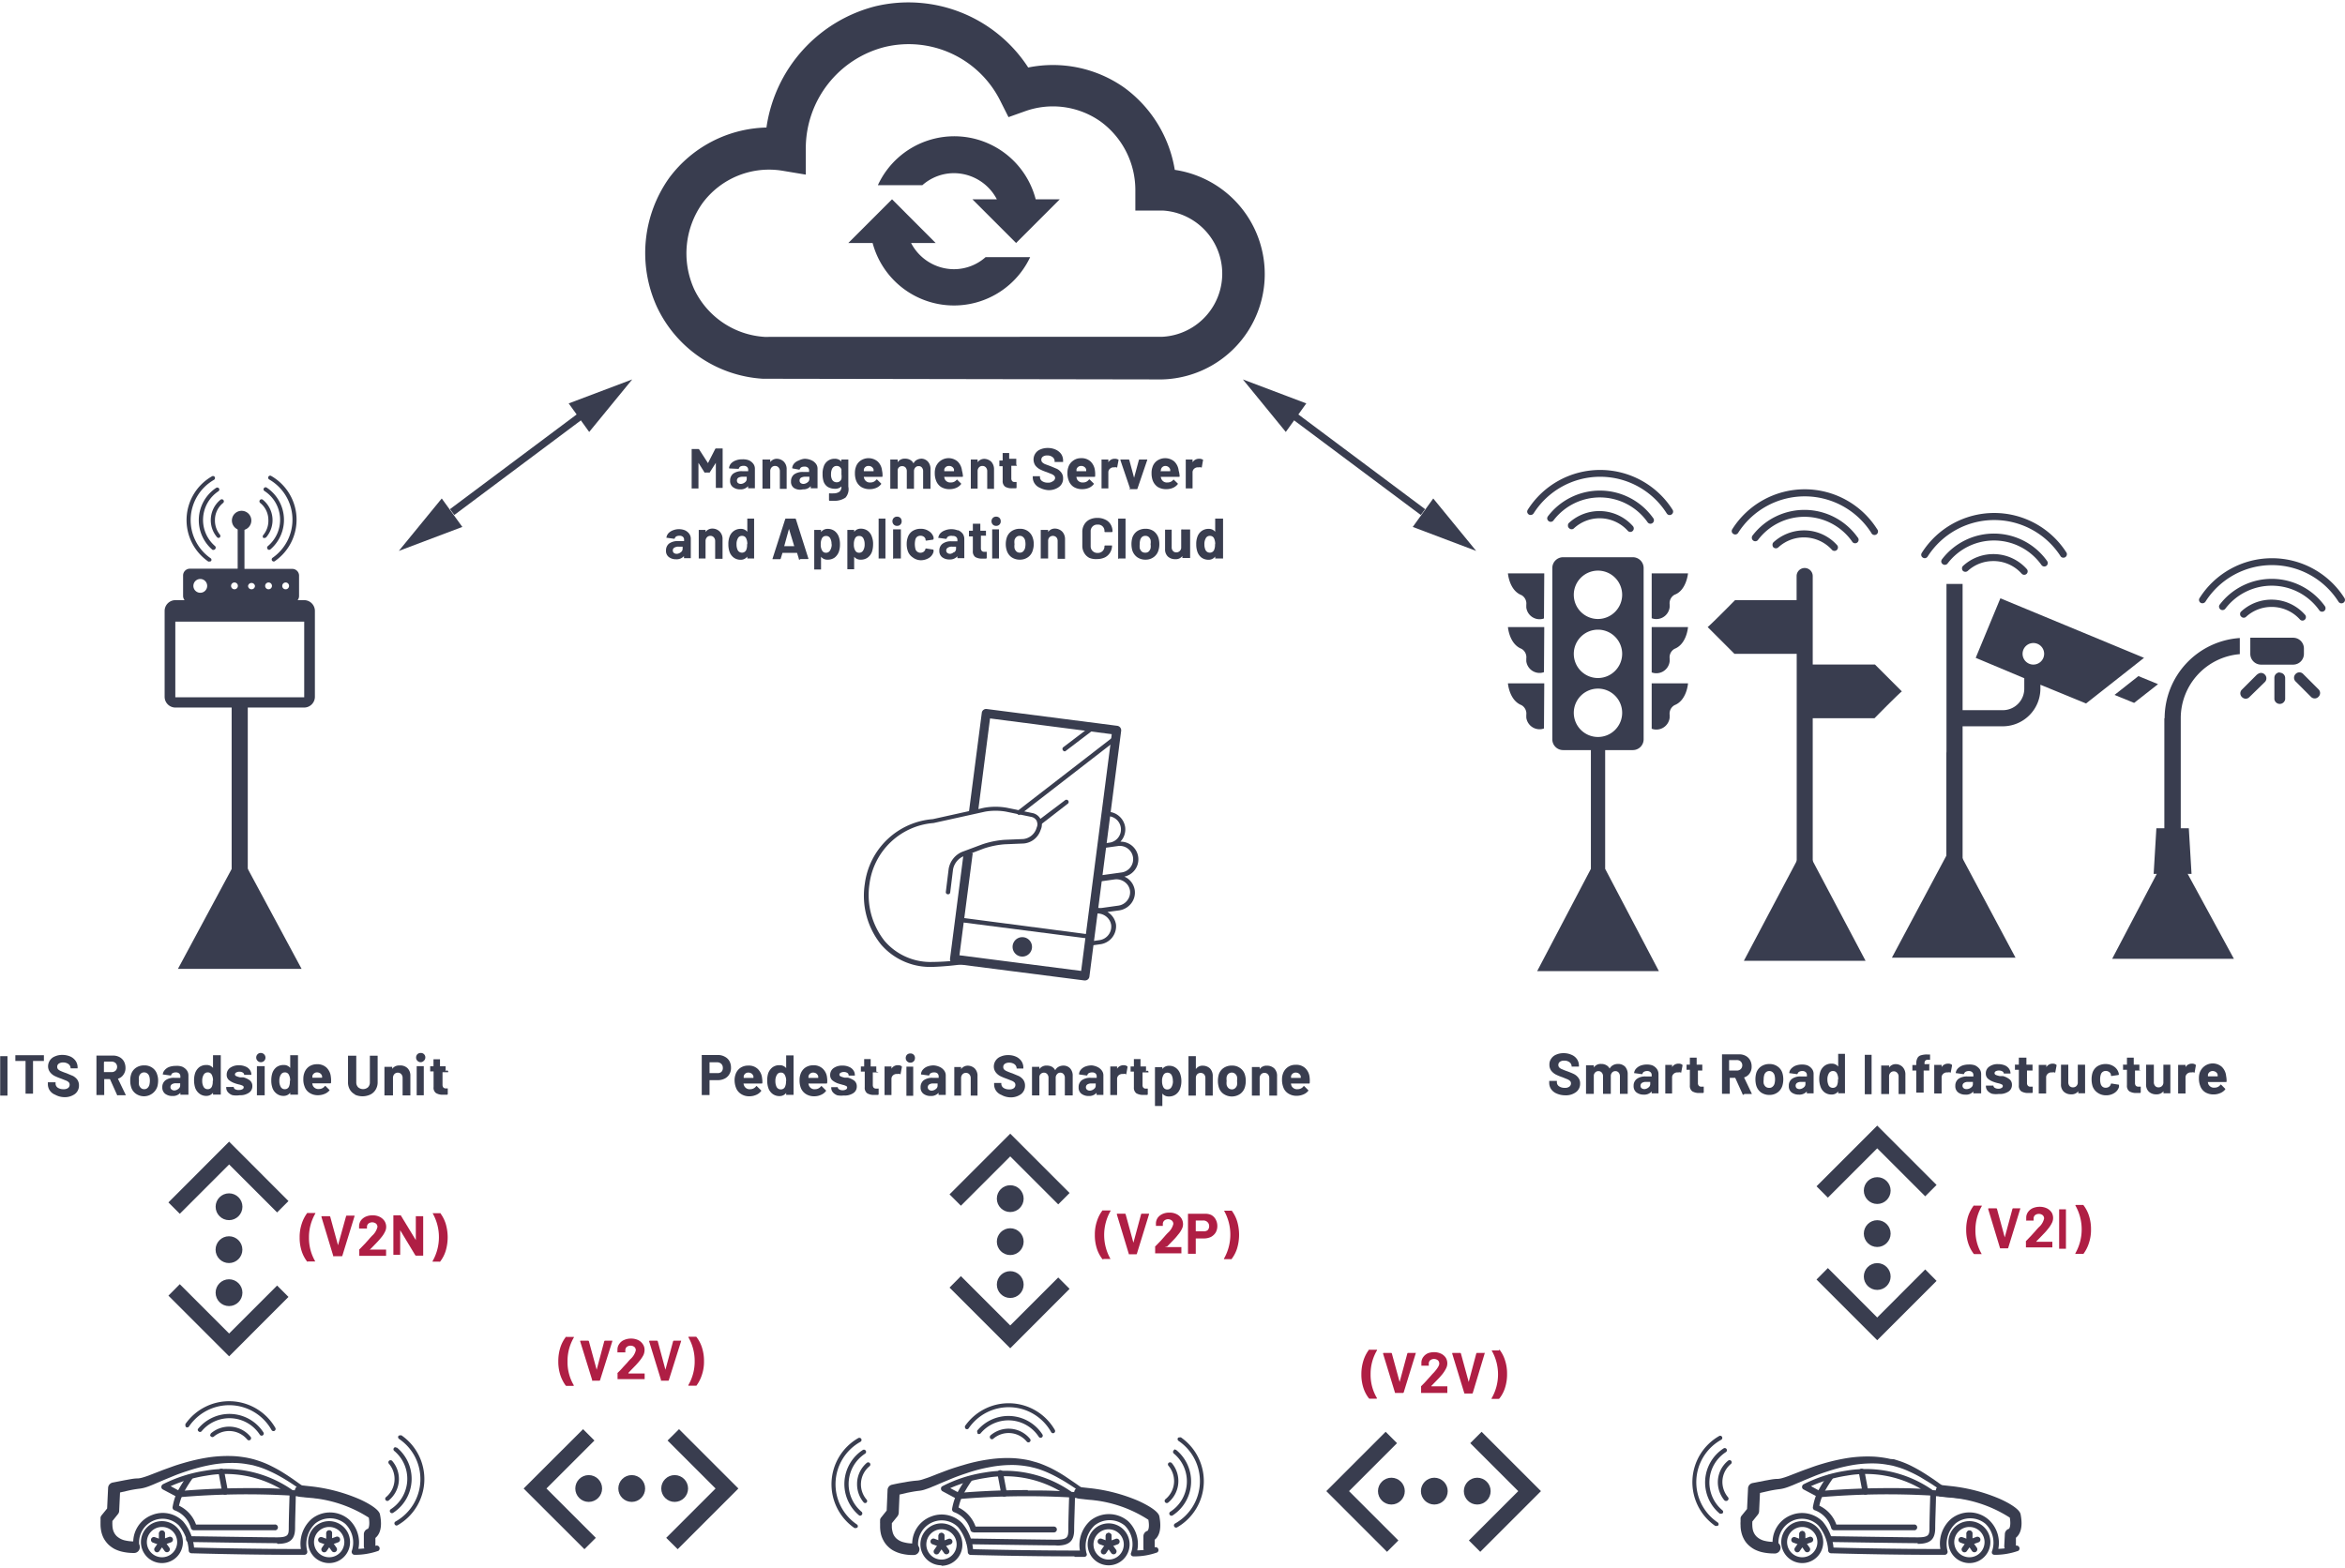 <svg id="ea93ddef-527d-4422-b4f3-f5656f16a864" data-name="Layer 1" xmlns="http://www.w3.org/2000/svg" width="6.7in" height="4.48in" viewBox="0 0 241.43 160.95"><g id="b4f9ebeb-7a94-453c-8570-af407d4bee95" data-name="Arrow (.75 pt)"><polygon points="17.34 123.58 23.59 117.32 29.7 123.44 28.53 124.61 23.59 119.67 18.51 124.75 17.34 123.58" fill="#393d4f"/><polygon points="17.34 133.18 18.51 132 23.59 137.08 28.53 132.14 29.7 133.31 23.59 139.43 17.34 133.18" fill="#393d4f"/><circle cx="23.95" cy="128.44" r="1.38" transform="translate(-0.51 0.03) rotate(-0.06)" fill="#393d4f"/><circle cx="23.95" cy="124.02" r="1.38" transform="translate(-0.5 0.03) rotate(-0.06)" fill="#393d4f"/><circle cx="23.95" cy="132.87" r="1.38" transform="translate(-0.51 0.03) rotate(-0.06)" fill="#393d4f"/><polygon points="142.8 159.56 136.55 153.31 142.66 147.2 143.83 148.37 138.89 153.31 143.97 158.39 142.8 159.56" fill="#393d4f"/><polygon points="152.4 159.56 151.23 158.39 156.31 153.31 151.37 148.37 152.54 147.2 158.65 153.31 152.4 159.56" fill="#393d4f"/><circle cx="147.67" cy="153.31" r="1.38" fill="#393d4f"/><circle cx="143.25" cy="153.31" r="1.38" fill="#393d4f"/><circle cx="152.09" cy="153.31" r="1.38" fill="#393d4f"/><polygon points="60.17 159.29 53.91 153.04 60.03 146.93 61.2 148.1 56.26 153.04 61.34 158.12 60.17 159.29" fill="#393d4f"/><polygon points="69.77 159.29 68.59 158.12 73.67 153.04 68.73 148.1 69.91 146.93 76.02 153.04 69.77 159.29" fill="#393d4f"/><circle cx="65.04" cy="153.04" r="1.38" fill="#393d4f"/><circle cx="60.61" cy="153.04" r="1.38" fill="#393d4f"/><circle cx="69.46" cy="153.04" r="1.38" fill="#393d4f"/><path d="M31.69,61.56H25.88v-.32a.83.83,0,0,0-1.66,0v.32h-5.8a1.11,1.11,0,0,0-1.1,1.11v8.84a1.11,1.11,0,0,0,1.1,1.11h5.8V94.48h1.66V72.62h5.81a1.11,1.11,0,0,0,1.1-1.11V62.67A1.11,1.11,0,0,0,31.69,61.56Zm0,10H18.42V63.77H31.69Z" transform="translate(-0.37)" fill="#393d4f"/><path d="M30.46,58.34H25.54V54a.7.7,0,1,0-1.05-.6.66.66,0,0,0,.35.6v4.32H19.92a.7.7,0,0,0-.7.7v2.11a.71.71,0,0,0,.7.7H30.46a.7.7,0,0,0,.7-.7V59A.7.7,0,0,0,30.46,58.34ZM21,60.8a.71.71,0,1,1,.7-.71A.71.71,0,0,1,21,60.8Zm3.51-.36a.35.35,0,0,1-.35-.35.35.35,0,0,1,.7,0A.35.35,0,0,1,24.49,60.44Zm1.75,0a.35.35,0,0,1-.35-.35.36.36,0,0,1,.71,0A.35.35,0,0,1,26.24,60.44Zm1.76,0a.35.35,0,0,1-.35-.35.35.35,0,0,1,.7,0A.35.35,0,0,1,28,60.44Zm1.76,0a.34.34,0,0,1-.35-.35.35.35,0,0,1,.35-.35.35.35,0,0,1,.35.35A.35.35,0,0,1,29.76,60.44Z" transform="translate(-0.37)" fill="#393d4f"/><polygon points="18.32 99.53 31.05 99.53 25.43 89.08 25.43 78.63 25.43 75.85 23.94 78.63 23.94 89.08 18.32 99.53" fill="#393d4f"/><polygon points="194.78 98.38 207.51 98.38 201.89 87.85 201.89 77.31 201.89 74.5 200.4 77.31 200.4 87.85 194.78 98.38" fill="#393d4f"/><path d="M221.11,67.5l-14.79-6.13-2.54,6.13,5,2.1v1.08a2.21,2.21,0,0,1-2.21,2.21h-4.14v-13h-1.66V95.27h1.66V74.55h4.14a3.88,3.88,0,0,0,3.87-3.87v-.41l4.7,1.93Zm-11.5.69a1.11,1.11,0,0,1,0-2.21,1.11,1.11,0,1,1,0,2.21Z" transform="translate(-0.37)" fill="#393d4f"/><polygon points="220.16 69.38 217.7 71.32 219.72 72.14 222.18 70.21 220.16 69.38" fill="#393d4f"/><path d="M159.36,58.8h-3.74s.13,1.75,1.39,2.24a1,1,0,0,1,.5,1v.27A1.38,1.38,0,0,0,159,63.52a1.14,1.14,0,0,0,.33-.08Z" transform="translate(-0.37)" fill="#393d4f"/><path d="M159.36,64.33h-3.74s.13,1.74,1.39,2.24a1,1,0,0,1,.5,1v.28A1.38,1.38,0,0,0,159,69.05a1.14,1.14,0,0,0,.33-.08Z" transform="translate(-0.37)" fill="#393d4f"/><path d="M159.36,70.13h-3.74s.13,1.74,1.39,2.24a1,1,0,0,1,.5,1v.28A1.38,1.38,0,0,0,159,74.85a1.14,1.14,0,0,0,.33-.08Z" transform="translate(-0.37)" fill="#393d4f"/><path d="M170.42,58.8h3.74S174,60.55,172.78,61a1,1,0,0,0-.51,1v.27a1.38,1.38,0,0,1-1.52,1.23,1.32,1.32,0,0,1-.33-.08Z" transform="translate(-0.37)" fill="#393d4f"/><path d="M170.42,64.33h3.74s-.12,1.74-1.38,2.24a1,1,0,0,0-.51,1v.28a1.38,1.38,0,0,1-1.52,1.23,1.32,1.32,0,0,1-.33-.08Z" transform="translate(-0.37)" fill="#393d4f"/><path d="M170.42,70.13h3.74s-.12,1.74-1.38,2.24a1,1,0,0,0-.51,1v.28a1.38,1.38,0,0,1-1.52,1.23,1.32,1.32,0,0,1-.33-.08Z" transform="translate(-0.37)" fill="#393d4f"/><path d="M164.89,63.5A2.49,2.49,0,1,1,167.38,61,2.5,2.5,0,0,1,164.89,63.5Zm0,6.08a2.49,2.49,0,1,1,2.49-2.49A2.5,2.5,0,0,1,164.89,69.58Zm0,6.07a2.49,2.49,0,1,1,2.49-2.48A2.49,2.49,0,0,1,164.89,75.65Zm3.59-18.51H161.3a1.11,1.11,0,0,0-1.11,1.11V75.93A1.11,1.11,0,0,0,161.3,77h7.18a1.11,1.11,0,0,0,1.11-1.11V58.25A1.11,1.11,0,0,0,168.48,57.14Z" transform="translate(-0.37)" fill="#393d4f"/><polygon points="158.26 99.76 170.79 99.76 165.26 89.23 165.26 78.7 165.26 75.89 163.79 75.89 163.79 89.23 158.26 99.76" fill="#393d4f"/><path d="M237.57,67.09v-.55a1.11,1.11,0,0,0-1.1-1.11h-4.42v1.66a1.11,1.11,0,0,0,1.1,1.11h3.32a1.11,1.11,0,0,0,1.1-1.11" transform="translate(-0.37)" fill="#393d4f"/><path d="M235.09,69a.55.55,0,0,0-.56.55v2.21a.56.56,0,0,0,1.11,0V69.58a.55.55,0,0,0-.55-.55" transform="translate(-0.37)" fill="#393d4f"/><path d="M239.07,70.74l-1.58-1.58a.53.53,0,0,0-.77,0,.54.54,0,0,0,0,.78l1.57,1.57a.53.53,0,0,0,.78,0,.53.53,0,0,0,0-.77" transform="translate(-0.37)" fill="#393d4f"/><path d="M232.77,69.19l-1.58,1.58a.53.53,0,0,0,0,.77.56.56,0,0,0,.39.17.53.53,0,0,0,.38-.17L233.54,70a.54.54,0,0,0,0-.78.53.53,0,0,0-.77,0" transform="translate(-0.37)" fill="#393d4f"/><path d="M223.2,73.72V85.05h-.82l-.28,4.7H226l-.28-4.7h-.83V73.72a6.62,6.62,0,0,1,6.08-6.6V65.46a8.29,8.29,0,0,0-7.74,8.26" transform="translate(-0.37)" fill="#393d4f"/><polygon points="217.46 98.49 229.99 98.49 224.26 87.96 224.46 89.23 224.26 86.42 222.99 89.23 222.99 87.96 217.46 98.49" fill="#393d4f"/><path d="M193.41,68.19H187V59.08a.83.83,0,1,0-1.66,0v2.48H179c-1.47,1.5-2.79,2.79-2.82,2.77l2.76,2.76h6.41V95.27H187V73.72h6.36c1.46-1.49,2.79-2.79,2.82-2.76Z" transform="translate(-0.37)" fill="#393d4f"/><polygon points="179.54 98.7 192.07 98.7 186.54 88.25 186.54 77.8 186.54 75.02 185.07 77.8 185.07 88.25 179.54 98.7" fill="#393d4f"/><polygon points="187.02 121.92 193.27 115.67 199.38 121.78 198.21 122.95 193.27 118.01 188.19 123.09 187.02 121.92" fill="#393d4f"/><polygon points="187.02 131.52 188.19 130.34 193.27 135.43 198.21 130.48 199.38 131.66 193.27 137.77 187.02 131.52" fill="#393d4f"/><circle cx="193.27" cy="126.79" r="1.38" fill="#393d4f"/><circle cx="193.27" cy="122.36" r="1.38" fill="#393d4f"/><circle cx="193.27" cy="131.21" r="1.38" fill="#393d4f"/><path d="M160.62,112.36a1.28,1.28,0,0,1-.55-.44,1.15,1.15,0,0,1-.2-.67v-.13s0,0,0-.05l.05,0h.69l.05,0s0,0,0,.05v.09a.49.49,0,0,0,.22.41,1,1,0,0,0,.6.16.69.69,0,0,0,.47-.13.41.41,0,0,0,.16-.34.33.33,0,0,0-.1-.24.9.9,0,0,0-.26-.17l-.52-.21a5.23,5.23,0,0,1-.68-.28,1.49,1.49,0,0,1-.47-.39,1,1,0,0,1-.19-.62,1,1,0,0,1,.19-.63,1.1,1.1,0,0,1,.51-.41,1.84,1.84,0,0,1,.76-.15,1.94,1.94,0,0,1,.82.17,1.25,1.25,0,0,1,.56.45,1.18,1.18,0,0,1,.2.67v.09a.08.08,0,0,1,0,0,.09.09,0,0,1-.06,0h-.69s0,0,0,0a.08.08,0,0,1,0,0v0a.55.55,0,0,0-.2-.43.85.85,0,0,0-.57-.18.7.7,0,0,0-.44.12.38.38,0,0,0-.16.33.37.37,0,0,0,.09.25.75.75,0,0,0,.28.18,6,6,0,0,0,.56.22c.29.11.51.2.67.28a1.25,1.25,0,0,1,.44.36.91.91,0,0,1,.2.61,1.06,1.06,0,0,1-.42.89,1.74,1.74,0,0,1-1.12.33A2.17,2.17,0,0,1,160.62,112.36Z" transform="translate(-0.37)" fill="#393d4f"/><path d="M167.69,109.61a1.14,1.14,0,0,1,.26.79v2s0,0,0,0l-.05,0h-.7l-.05,0s0,0,0,0v-1.8a.59.59,0,0,0-.13-.39.42.42,0,0,0-.34-.15.43.43,0,0,0-.34.15.53.53,0,0,0-.13.38v1.81a.08.08,0,0,1,0,0l-.05,0h-.7l-.05,0a.08.08,0,0,1,0,0v-1.8a.56.56,0,0,0-.13-.39.43.43,0,0,0-.34-.15.44.44,0,0,0-.32.12.49.49,0,0,0-.16.32v1.9s0,0,0,0l-.05,0h-.7l-.05,0s0,0,0,0v-2.94s0,0,0,0,0,0,.05,0h.7s0,0,.05,0,0,0,0,0v.23s0,0,0,0h0a.84.84,0,0,1,.76-.37,1,1,0,0,1,.53.13.82.82,0,0,1,.34.35s0,0,0,0a.89.89,0,0,1,.36-.36,1.07,1.07,0,0,1,.51-.12A1,1,0,0,1,167.69,109.61Z" transform="translate(-0.37)" fill="#393d4f"/><path d="M170.47,109.46a1.15,1.15,0,0,1,.48.37.9.9,0,0,1,.17.52v2a.08.08,0,0,1,0,0l0,0h-.7l0,0a.05.05,0,0,1,0,0v-.2s0,0,0,0,0,0,0,0a1,1,0,0,1-.81.33,1.21,1.21,0,0,1-.76-.23.8.8,0,0,1-.29-.67.86.86,0,0,1,.33-.72,1.44,1.44,0,0,1,.92-.25h.61a0,0,0,0,0,0,0v-.14a.38.38,0,0,0-.12-.3.49.49,0,0,0-.36-.12.66.66,0,0,0-.3.07.29.29,0,0,0-.16.19s0,.06-.08.06l-.73-.1c-.05,0-.07,0-.06,0a.76.76,0,0,1,.2-.46,1.26,1.26,0,0,1,.47-.32,1.88,1.88,0,0,1,.65-.11A1.67,1.67,0,0,1,170.47,109.46Zm-.38,2.28a.42.42,0,0,0,.18-.35v-.22a0,0,0,0,0,0,0h-.43a.73.73,0,0,0-.42.1.34.34,0,0,0-.15.29.31.31,0,0,0,.11.26.5.5,0,0,0,.31.09A.69.69,0,0,0,170.09,111.74Z" transform="translate(-0.37)" fill="#393d4f"/><path d="M173.59,109.42s0,0,0,.09l-.13.68s0,.06-.08,0a.47.47,0,0,0-.21,0h-.13a.55.55,0,0,0-.37.16.47.47,0,0,0-.15.37v1.64a.08.08,0,0,1,0,0l0,0h-.7l0,0a.05.05,0,0,1,0,0v-2.94a.05.05,0,0,1,0,0s0,0,0,0h.7s0,0,0,0a.08.08,0,0,1,0,0v.23s0,0,0,0h0a.75.75,0,0,1,.66-.36A.57.57,0,0,1,173.59,109.42Z" transform="translate(-0.37)" fill="#393d4f"/><path d="M175.76,110s0,0,0,0h-.58s0,0,0,0v1.27a.4.4,0,0,0,.09.29.33.33,0,0,0,.26.1h.19a.07.07,0,0,1,.06,0,.08.08,0,0,1,0,0v.57s0,.07-.08.08h-.36a1.33,1.33,0,0,1-.74-.17.7.7,0,0,1-.25-.62v-1.6s0,0,0,0h-.34s0,0,0,0a.05.05,0,0,1,0,0v-.53a.05.05,0,0,1,0,0s0,0,0,0h.34a0,0,0,0,0,0,0v-.72a.06.06,0,0,1,0,0l.05,0H175l.05,0a.06.06,0,0,1,0,0v.72a0,0,0,0,0,0,0h.58s0,0,0,0,0,0,0,0V110S175.78,110,175.76,110Z" transform="translate(-0.37)" fill="#393d4f"/><path d="M179.77,112.41l-.75-1.66s0,0,0,0h-.56a0,0,0,0,0,0,0v1.64s0,0,0,0l-.05,0h-.7l-.05,0s0,0,0,0v-4.06a.06.06,0,0,1,0,0l.05,0h1.71a1.34,1.34,0,0,1,.68.16,1.12,1.12,0,0,1,.45.44,1.33,1.33,0,0,1,.16.67,1.18,1.18,0,0,1-.21.7,1.06,1.06,0,0,1-.57.41s0,0,0,0l.81,1.7a0,0,0,0,1,0,0s0,0-.06,0h-.74A.08.08,0,0,1,179.77,112.41ZM178.39,109v1a0,0,0,0,0,0,0h.79a.58.58,0,0,0,.41-.15.56.56,0,0,0,0-.78.58.58,0,0,0-.41-.15h-.79A0,0,0,0,0,178.39,109Z" transform="translate(-0.37)" fill="#393d4f"/><path d="M181.67,112.25a1.36,1.36,0,0,1-.49-.72,2.45,2.45,0,0,1-.08-.62,2.41,2.41,0,0,1,.08-.63,1.28,1.28,0,0,1,.5-.7,1.45,1.45,0,0,1,.86-.25,1.37,1.37,0,0,1,.84.25,1.27,1.27,0,0,1,.5.69,2.18,2.18,0,0,1,.09.63,2.37,2.37,0,0,1-.08.61,1.34,1.34,0,0,1-.49.73,1.4,1.4,0,0,1-.86.27A1.47,1.47,0,0,1,181.67,112.25Zm1.2-.59a.62.62,0,0,0,.2-.33,1.73,1.73,0,0,0,.05-.42,1.67,1.67,0,0,0-.05-.42.65.65,0,0,0-.2-.32.54.54,0,0,0-.68,0,.64.64,0,0,0-.19.32,1.4,1.4,0,0,0-.05.42,1.56,1.56,0,0,0,0,.42.68.68,0,0,0,.2.33.53.53,0,0,0,.35.12A.48.48,0,0,0,182.87,111.66Z" transform="translate(-0.37)" fill="#393d4f"/><path d="M186.44,109.46a1.15,1.15,0,0,1,.48.37.83.83,0,0,1,.17.52v2a.08.08,0,0,1,0,0l0,0h-.7l0,0s0,0,0,0v-.2a0,0,0,0,0,0,0s0,0,0,0a1,1,0,0,1-.81.33,1.23,1.23,0,0,1-.76-.23.79.79,0,0,1-.28-.67.85.85,0,0,1,.32-.72,1.46,1.46,0,0,1,.92-.25h.62a0,0,0,0,0,0,0v-.14a.38.38,0,0,0-.12-.3.49.49,0,0,0-.36-.12.68.68,0,0,0-.31.07.33.33,0,0,0-.16.19.08.08,0,0,1-.08.06l-.73-.1s-.07,0-.06,0a.76.76,0,0,1,.2-.46,1.26,1.26,0,0,1,.47-.32,1.88,1.88,0,0,1,.65-.11A1.67,1.67,0,0,1,186.44,109.46Zm-.37,2.28a.42.42,0,0,0,.18-.35v-.22a0,0,0,0,0,0,0h-.44a.73.73,0,0,0-.42.1.34.34,0,0,0-.15.29.35.35,0,0,0,.11.26.5.5,0,0,0,.31.09A.72.72,0,0,0,186.07,111.74Z" transform="translate(-0.37)" fill="#393d4f"/><path d="M189.62,108.28l0,0h.7l0,0s0,0,0,0v4.06a.05.05,0,0,1,0,0l0,0h-.7l0,0a.08.08,0,0,1,0,0v-.2s0,0,0,0h0a.8.8,0,0,1-.69.33,1.17,1.17,0,0,1-.72-.23,1.25,1.25,0,0,1-.43-.65,2.27,2.27,0,0,1-.11-.72,2.42,2.42,0,0,1,.11-.75,1.3,1.3,0,0,1,.44-.61,1.17,1.17,0,0,1,.73-.22.81.81,0,0,1,.67.3h0s0,0,0,0v-1.29S189.61,108.3,189.62,108.28Zm0,2.64a1.23,1.23,0,0,0-.13-.63.43.43,0,0,0-.4-.24.47.47,0,0,0-.43.24,1.18,1.18,0,0,0-.15.63,1.35,1.35,0,0,0,.13.61.48.48,0,0,0,.44.25.46.46,0,0,0,.42-.25A1.32,1.32,0,0,0,189.59,110.92Z" transform="translate(-0.37)" fill="#393d4f"/><path d="M192.36,112.44s0,0,0,0v-4.06a.06.06,0,0,1,0,0l0,0h.7l0,0s0,0,0,0v4.06a.08.08,0,0,1,0,0l0,0h-.7Z" transform="translate(-0.37)" fill="#393d4f"/><path d="M196.24,109.62a1.09,1.09,0,0,1,.3.8v2a.05.05,0,0,1,0,0l0,0h-.7l0,0a.08.08,0,0,1,0,0v-1.8a.52.52,0,0,0-.14-.38.45.45,0,0,0-.35-.16.47.47,0,0,0-.36.16.52.52,0,0,0-.13.38v1.8a.08.08,0,0,1,0,0l-.06,0h-.7l-.05,0a.08.08,0,0,1,0,0v-2.94a.08.08,0,0,1,0,0,.06.06,0,0,1,.05,0h.7a.07.07,0,0,1,.06,0,.08.08,0,0,1,0,0v.21s0,0,0,0h0a.83.83,0,0,1,.73-.35A1,1,0,0,1,196.24,109.62Z" transform="translate(-0.37)" fill="#393d4f"/><path d="M199,109.39s0,0,0,0V110a.08.08,0,0,1,0,0,.05.05,0,0,1,0,0h-.58s0,0,0,0v2.27a.08.08,0,0,1,0,0l-.05,0h-.71l0,0a.08.08,0,0,1,0,0v-2.27s0,0,0,0h-.35a.05.05,0,0,1-.05,0s0,0,0,0v-.57a.06.06,0,0,1,0,0l.05,0h.35a0,0,0,0,0,0,0v-.13a1.17,1.17,0,0,1,.12-.58.56.56,0,0,1,.36-.29,2,2,0,0,1,.71-.08h.23l0,0s0,0,0,0v.49a.08.08,0,0,1,0,.05l0,0h-.2a.37.37,0,0,0-.29.09.43.43,0,0,0-.08.3v.06a0,0,0,0,0,0,0h.58Z" transform="translate(-0.37)" fill="#393d4f"/><path d="M201.34,109.42s0,0,0,.09l-.13.68s0,.06-.08,0a.47.47,0,0,0-.21,0h-.13a.55.55,0,0,0-.37.16.47.47,0,0,0-.15.37v1.64a.08.08,0,0,1,0,0l0,0h-.7l-.06,0a.08.08,0,0,1,0,0v-2.94a.08.08,0,0,1,0,0,.07.07,0,0,1,.06,0h.7a.06.06,0,0,1,0,0,.08.08,0,0,1,0,0v.23s0,0,0,0h0a.75.75,0,0,1,.66-.36A.57.57,0,0,1,201.34,109.42Z" transform="translate(-0.37)" fill="#393d4f"/><path d="M203.69,109.46a1.29,1.29,0,0,1,.48.37.9.9,0,0,1,.17.52v2a.08.08,0,0,1,0,0l-.06,0h-.7l-.05,0a.08.08,0,0,1,0,0v-.2s0,0,0,0,0,0,0,0a.93.93,0,0,1-.81.33,1.18,1.18,0,0,1-.75-.23.8.8,0,0,1-.29-.67.88.88,0,0,1,.32-.72,1.49,1.49,0,0,1,.93-.25h.61a0,0,0,0,0,0,0v-.14a.38.38,0,0,0-.12-.3.49.49,0,0,0-.36-.12.71.71,0,0,0-.31.07.37.37,0,0,0-.16.19.08.08,0,0,1-.08.06l-.72-.1c-.05,0-.07,0-.07,0a.83.83,0,0,1,.2-.46,1.35,1.35,0,0,1,.47-.32,1.93,1.93,0,0,1,.65-.11A1.75,1.75,0,0,1,203.69,109.46Zm-.38,2.28a.42.42,0,0,0,.18-.35v-.22a0,0,0,0,0,0,0H203a.73.73,0,0,0-.42.1.33.33,0,0,0-.16.29.32.32,0,0,0,.12.26.45.45,0,0,0,.3.09A.72.72,0,0,0,203.31,111.74Z" transform="translate(-0.37)" fill="#393d4f"/><path d="M205.46,112.39a1.09,1.09,0,0,1-.47-.32.72.72,0,0,1-.16-.46v-.06s0,0,0,0,0,0,.05,0h.67a.06.06,0,0,1,.05,0,.08.08,0,0,1,0,0h0a.27.27,0,0,0,.15.23.66.66,0,0,0,.36.09.54.54,0,0,0,.33-.08.22.22,0,0,0,.13-.2.17.17,0,0,0-.11-.16,1.52,1.52,0,0,0-.35-.12,3.25,3.25,0,0,1-.45-.13,1.94,1.94,0,0,1-.61-.33.69.69,0,0,1-.23-.55.82.82,0,0,1,.35-.7,1.43,1.43,0,0,1,.91-.26,1.79,1.79,0,0,1,.68.12,1,1,0,0,1,.44.34.84.84,0,0,1,.16.51.06.06,0,0,1,0,0l0,0h-.64l-.05,0a.06.06,0,0,1,0,0,.25.25,0,0,0-.14-.22.64.64,0,0,0-.36-.09.61.61,0,0,0-.32.07.23.23,0,0,0-.13.19.2.2,0,0,0,.13.19,1.91,1.91,0,0,0,.41.12l.15,0,.18,0a1.9,1.9,0,0,1,.67.33.7.7,0,0,1,.25.57.79.79,0,0,1-.35.69,1.6,1.6,0,0,1-1,.25A2.1,2.1,0,0,1,205.46,112.39Z" transform="translate(-0.37)" fill="#393d4f"/><path d="M209.69,110s0,0-.05,0h-.58s0,0,0,0v1.27a.4.4,0,0,0,.09.29.33.33,0,0,0,.26.1h.19s0,0,.05,0a.05.05,0,0,1,0,0v.57s0,.07-.08.08h-.36a1.33,1.33,0,0,1-.74-.17.7.7,0,0,1-.25-.62v-1.6s0,0,0,0h-.34a.07.07,0,0,1-.06,0,.08.08,0,0,1,0,0v-.53a.08.08,0,0,1,0,0,.07.07,0,0,1,.06,0h.34a0,0,0,0,0,0,0v-.72a.06.06,0,0,1,0,0l0,0H209l0,0a.06.06,0,0,1,0,0v.72a0,0,0,0,0,0,0h.58s0,0,.05,0,0,0,0,0V110S209.71,110,209.69,110Z" transform="translate(-0.37)" fill="#393d4f"/><path d="M212.1,109.42s0,0,0,.09l-.13.68s0,.06-.08,0a.47.47,0,0,0-.21,0h-.14a.54.54,0,0,0-.36.16.47.47,0,0,0-.15.37v1.64a.08.08,0,0,1,0,0l-.05,0h-.71l0,0a.08.08,0,0,1,0,0v-2.94a.08.08,0,0,1,0,0,.06.06,0,0,1,0,0H211a.06.06,0,0,1,.05,0,.08.08,0,0,1,0,0v.23s0,0,0,0h0a.75.75,0,0,1,.66-.36A.57.57,0,0,1,212.1,109.42Z" transform="translate(-0.37)" fill="#393d4f"/><path d="M214.34,109.4s0,0,0,0h.7s0,0,0,0a.05.05,0,0,1,0,0v2.94a.05.05,0,0,1,0,0l0,0h-.7l0,0a.08.08,0,0,1,0,0v-.21s0,0,0,0l0,0a.87.87,0,0,1-.74.32,1.08,1.08,0,0,1-.75-.27,1,1,0,0,1-.29-.78v-2s0,0,0,0,0,0,0,0h.69a.07.07,0,0,1,.06,0,.08.08,0,0,1,0,0v1.79a.61.61,0,0,0,.12.39.46.46,0,0,0,.36.15.49.49,0,0,0,.34-.12.52.52,0,0,0,.16-.32v-1.89A.08.08,0,0,1,214.34,109.4Z" transform="translate(-0.37)" fill="#393d4f"/><path d="M216.31,112.27a1.33,1.33,0,0,1-.5-.66,2.48,2.48,0,0,1-.1-.71,2.29,2.29,0,0,1,.1-.69,1.3,1.3,0,0,1,.5-.65,1.55,1.55,0,0,1,.84-.23,1.48,1.48,0,0,1,.84.24,1.16,1.16,0,0,1,.48.6.91.91,0,0,1,.05.22h0a.07.07,0,0,1-.06.07l-.69.1h0a.07.07,0,0,1-.07-.06l0-.09a.42.42,0,0,0-.19-.26.55.55,0,0,0-.34-.11.53.53,0,0,0-.32.1.49.49,0,0,0-.19.27,1.55,1.55,0,0,0-.07.49,1.59,1.59,0,0,0,.06.49.56.56,0,0,0,.19.28.52.52,0,0,0,.33.1.56.56,0,0,0,.33-.1.45.45,0,0,0,.19-.27,0,0,0,0,0,0,0v0a.07.07,0,0,1,.09-.06l.69.11a.05.05,0,0,1,.06.06.65.65,0,0,1,0,.18,1.1,1.1,0,0,1-.49.63,1.54,1.54,0,0,1-.83.23A1.48,1.48,0,0,1,216.31,112.27Z" transform="translate(-0.37)" fill="#393d4f"/><path d="M220.76,110s0,0,0,0h-.58s0,0,0,0v1.27a.46.46,0,0,0,.08.29.37.37,0,0,0,.27.1h.19s0,0,.05,0,0,0,0,0v.57a.08.08,0,0,1-.07.08h-.36a1.33,1.33,0,0,1-.74-.17.7.7,0,0,1-.25-.62v-1.6s0,0,0,0h-.34a.07.07,0,0,1-.06,0,.08.08,0,0,1,0,0v-.53a.08.08,0,0,1,0,0,.07.07,0,0,1,.06,0h.34a0,0,0,0,0,0,0v-.72a.06.06,0,0,1,0,0l.05,0H220l.05,0a.06.06,0,0,1,0,0v.72a0,0,0,0,0,0,0h.58s0,0,0,0a.08.08,0,0,1,0,0V110A.08.08,0,0,1,220.76,110Z" transform="translate(-0.37)" fill="#393d4f"/><path d="M223.11,109.4a.06.06,0,0,1,0,0h.71a.06.06,0,0,1,0,0,.08.08,0,0,1,0,0v2.94a.08.08,0,0,1,0,0l0,0h-.71l0,0a.08.08,0,0,1,0,0v-.21s0,0,0,0a0,0,0,0,0,0,0,.89.89,0,0,1-.75.32,1.08,1.08,0,0,1-.75-.27,1,1,0,0,1-.29-.78v-2s0,0,0,0,0,0,.05,0h.7a.06.06,0,0,1,.05,0,.08.08,0,0,1,0,0v1.79a.56.56,0,0,0,.13.39.43.43,0,0,0,.35.15.49.49,0,0,0,.34-.12.52.52,0,0,0,.16-.32v-1.89A.08.08,0,0,1,223.11,109.4Z" transform="translate(-0.37)" fill="#393d4f"/><path d="M226.44,109.42s0,0,0,.09l-.12.68s0,.06-.09,0a.44.44,0,0,0-.21,0h-.13a.54.54,0,0,0-.36.16.47.47,0,0,0-.15.37v1.64a.08.08,0,0,1,0,0,.11.11,0,0,1-.06,0h-.7l0,0a.08.08,0,0,1,0,0v-2.94a.08.08,0,0,1,0,0,.06.06,0,0,1,0,0h.7s0,0,.06,0a.08.08,0,0,1,0,0v.23s0,0,0,0h0a.75.75,0,0,1,.66-.36A.57.57,0,0,1,226.44,109.42Z" transform="translate(-0.37)" fill="#393d4f"/><path d="M229.61,111.11a.06.06,0,0,1-.07.07h-1.86s0,0,0,0a1.05,1.05,0,0,0,.06.24.63.63,0,0,0,.64.34.73.73,0,0,0,.61-.31.05.05,0,0,1,.05,0l0,0,.43.43a.09.09,0,0,1,0,.06.06.06,0,0,1,0,0,1.22,1.22,0,0,1-.51.38,1.72,1.72,0,0,1-.68.14,1.62,1.62,0,0,1-.88-.23,1.29,1.29,0,0,1-.51-.66,2.11,2.11,0,0,1-.13-.78,1.78,1.78,0,0,1,.09-.59,1.42,1.42,0,0,1,2.27-.58,1.51,1.51,0,0,1,.44.93A2.75,2.75,0,0,1,229.61,111.11Zm-1.92-.7s0,.12,0,.19a0,0,0,0,0,0,0h1s0,0,0,0l0-.17a.46.46,0,0,0-.19-.28.59.59,0,0,0-.33-.1A.49.49,0,0,0,227.69,110.41Z" transform="translate(-0.37)" fill="#393d4f"/><polygon points="97.76 122.75 104.01 116.5 110.12 122.61 108.95 123.78 104.01 118.84 98.93 123.92 97.76 122.75" fill="#393d4f"/><polygon points="97.76 132.35 98.93 131.17 104.01 136.25 108.95 131.31 110.12 132.48 104.01 138.6 97.76 132.35" fill="#393d4f"/><circle cx="104.01" cy="127.62" r="1.38" fill="#393d4f"/><circle cx="104.01" cy="123.19" r="1.38" fill="#393d4f"/><circle cx="104.01" cy="132.04" r="1.38" fill="#393d4f"/><path d="M.39,112.58a.06.06,0,0,1,0,0v-4.06s0,0,0,0l0,0h.7l.05,0s0,0,0,0v4.06a.06.06,0,0,1,0,0l-.05,0H.44Z" transform="translate(-0.37)" fill="#393d4f"/><path d="M4.89,108.42s0,0,0,0v.59s0,0,0,0,0,0,0,0H3.77a0,0,0,0,0,0,0v3.37s0,0,0,0l-.05,0H3l0,0s0,0,0,0v-3.37a0,0,0,0,0,0,0h-1s0,0-.05,0,0,0,0,0v-.59s0,0,0,0l.05,0h3Z" transform="translate(-0.37)" fill="#393d4f"/><path d="M6.05,112.49a1.2,1.2,0,0,1-.55-.43,1.15,1.15,0,0,1-.2-.67v-.13a.08.08,0,0,1,0-.05l.06,0h.68l.05,0a.08.08,0,0,1,0,.05v.09a.52.52,0,0,0,.22.41,1,1,0,0,0,.6.16.72.72,0,0,0,.48-.13.43.43,0,0,0,.15-.34.36.36,0,0,0-.09-.24.84.84,0,0,0-.26-.17l-.53-.21a5.89,5.89,0,0,1-.68-.28,1.39,1.39,0,0,1-.47-.4,1,1,0,0,1-.19-.61,1.1,1.1,0,0,1,.71-1,1.81,1.81,0,0,1,.76-.15,2.09,2.09,0,0,1,.81.16,1.34,1.34,0,0,1,.56.46,1.18,1.18,0,0,1,.2.67v.09a.08.08,0,0,1,0,0,.06.06,0,0,1-.05,0H7.64s0,0,0,0,0,0,0,0v0a.56.56,0,0,0-.21-.43.9.9,0,0,0-.57-.17.72.72,0,0,0-.44.12.38.38,0,0,0-.16.33.37.37,0,0,0,.09.25.85.85,0,0,0,.28.18,5.39,5.39,0,0,0,.57.22l.67.28a1.41,1.41,0,0,1,.43.35,1,1,0,0,1,.2.62,1.08,1.08,0,0,1-.41.89,1.77,1.77,0,0,1-1.13.33A2,2,0,0,1,6.05,112.49Z" transform="translate(-0.37)" fill="#393d4f"/><path d="M12.44,112.55l-.75-1.67,0,0H11.1a0,0,0,0,0,0,0v1.64s0,0,0,0l-.05,0h-.7l-.05,0s0,0,0,0v-4.06a.05.05,0,0,1,0,0l.05,0H12a1.37,1.37,0,0,1,.68.16,1.12,1.12,0,0,1,.45.44,1.41,1.41,0,0,1,.16.67,1.13,1.13,0,0,1-.21.69,1,1,0,0,1-.57.42s0,0,0,0l.82,1.7a0,0,0,0,1,0,0s0,0-.06,0h-.74A.11.11,0,0,1,12.44,112.55Zm-1.37-3.39v1a0,0,0,0,0,0,0h.79a.59.59,0,0,0,.41-.15.56.56,0,0,0,0-.78.59.59,0,0,0-.41-.15H11.1A0,0,0,0,0,11.07,109.16Z" transform="translate(-0.37)" fill="#393d4f"/><path d="M14.35,112.38a1.28,1.28,0,0,1-.49-.72,2,2,0,0,1-.08-.61,2,2,0,0,1,.08-.63,1.28,1.28,0,0,1,.5-.7,1.45,1.45,0,0,1,.86-.25,1.37,1.37,0,0,1,.84.25,1.26,1.26,0,0,1,.49.69,1.89,1.89,0,0,1,.1.63,2.37,2.37,0,0,1-.08.61,1.45,1.45,0,0,1-2.22.73Zm1.2-.58a.68.68,0,0,0,.2-.33,1.86,1.86,0,0,0,.05-.42,1.61,1.61,0,0,0-.05-.42.61.61,0,0,0-.2-.32.52.52,0,0,0-.34-.12.49.49,0,0,0-.34.12.6.6,0,0,0-.19.32,1.13,1.13,0,0,0,0,.42,1.56,1.56,0,0,0,0,.42.68.68,0,0,0,.2.33.51.51,0,0,0,.35.12A.48.48,0,0,0,15.55,111.8Z" transform="translate(-0.37)" fill="#393d4f"/><path d="M19.12,109.6a1.21,1.21,0,0,1,.48.37.9.9,0,0,1,.17.52v2s0,0,0,0l-.05,0H19l-.06,0s0,0,0,0v-.2s0,0,0,0,0,0,0,0a1,1,0,0,1-.81.33,1.21,1.21,0,0,1-.76-.23.81.81,0,0,1-.29-.67.86.86,0,0,1,.33-.72,1.44,1.44,0,0,1,.92-.25h.61a0,0,0,0,0,0,0v-.14a.41.41,0,0,0-.12-.31.53.53,0,0,0-.36-.11.74.74,0,0,0-.31.07.29.29,0,0,0-.15.19s0,.06-.08.06l-.73-.1c-.05,0-.07,0-.06,0a.76.76,0,0,1,.2-.46,1.12,1.12,0,0,1,.46-.32,2,2,0,0,1,.66-.11A1.67,1.67,0,0,1,19.12,109.6Zm-.38,2.28a.42.42,0,0,0,.18-.35v-.22a0,0,0,0,0,0,0h-.43a.73.73,0,0,0-.42.1.34.34,0,0,0-.15.29.28.28,0,0,0,.11.25.45.45,0,0,0,.31.1A.69.69,0,0,0,18.74,111.88Z" transform="translate(-0.37)" fill="#393d4f"/><path d="M22.3,108.42l.05,0h.7l.05,0s0,0,0,0v4.06a.06.06,0,0,1,0,0l-.05,0h-.7l-.05,0a.06.06,0,0,1,0,0v-.2a0,0,0,0,0,0,0h0a.83.83,0,0,1-.69.33,1.12,1.12,0,0,1-.72-.24,1.3,1.3,0,0,1-.44-.64,2.61,2.61,0,0,1-.1-.72,2.37,2.37,0,0,1,.11-.75,1.36,1.36,0,0,1,.43-.61,1.2,1.2,0,0,1,.74-.22.81.81,0,0,1,.67.3h0v-1.31S22.28,108.43,22.3,108.42Zm0,2.64a1.23,1.23,0,0,0-.13-.63.44.44,0,0,0-.4-.24.47.47,0,0,0-.43.24,1.15,1.15,0,0,0-.15.63,1.21,1.21,0,0,0,.13.6.47.47,0,0,0,.44.26.45.45,0,0,0,.42-.26A1.25,1.25,0,0,0,22.27,111.06Z" transform="translate(-0.37)" fill="#393d4f"/><path d="M24.29,112.53a1.09,1.09,0,0,1-.47-.32.72.72,0,0,1-.16-.46v-.06s0,0,0,0,0,0,.05,0h.67a.06.06,0,0,1,.05,0,.08.08,0,0,1,0,0h0a.28.28,0,0,0,.14.23A.72.72,0,0,0,25,112a.62.62,0,0,0,.33-.08.22.22,0,0,0,.13-.2.17.17,0,0,0-.11-.16,1.52,1.52,0,0,0-.35-.12,3.25,3.25,0,0,1-.45-.13,1.94,1.94,0,0,1-.61-.33.69.69,0,0,1-.23-.55.85.85,0,0,1,.35-.71,1.49,1.49,0,0,1,.91-.26,1.62,1.62,0,0,1,.68.13,1,1,0,0,1,.44.34.84.84,0,0,1,.16.51s0,0,0,0l-.05,0h-.64l-.05,0a.06.06,0,0,1,0,0,.28.28,0,0,0-.14-.23.64.64,0,0,0-.36-.09.61.61,0,0,0-.32.08.22.22,0,0,0-.13.19.19.19,0,0,0,.13.18,1.8,1.8,0,0,0,.41.13l.15,0,.18,0a1.9,1.9,0,0,1,.67.32.73.73,0,0,1,.25.58.78.78,0,0,1-.36.69,1.54,1.54,0,0,1-.94.25A2.1,2.1,0,0,1,24.29,112.53Z" transform="translate(-0.37)" fill="#393d4f"/><path d="M26.89,109a.48.48,0,0,1,0-.68.44.44,0,0,1,.34-.13.48.48,0,0,1,.34.81.48.48,0,0,1-.34.14A.46.46,0,0,1,26.89,109Zm-.07,3.55a.06.06,0,0,1,0,0v-3a.06.06,0,0,1,0,0l.05,0h.7l.05,0s0,0,0,0v3s0,0,0,0l-.05,0h-.7Z" transform="translate(-0.37)" fill="#393d4f"/><path d="M30.24,108.42l.05,0H31l.05,0a.08.08,0,0,1,0,0v4.06s0,0,0,0l-.05,0h-.7l-.05,0a.06.06,0,0,1,0,0v-.2a0,0,0,0,0,0,0h0a.83.83,0,0,1-.69.33,1.12,1.12,0,0,1-.72-.24,1.24,1.24,0,0,1-.44-.64,2.28,2.28,0,0,1-.1-.72,2.37,2.37,0,0,1,.11-.75,1.29,1.29,0,0,1,.43-.61,1.2,1.2,0,0,1,.74-.22.81.81,0,0,1,.67.3h0a0,0,0,0,0,0,0v-1.29S30.22,108.43,30.24,108.42Zm0,2.64a1.23,1.23,0,0,0-.13-.63.44.44,0,0,0-.4-.24.47.47,0,0,0-.43.24,1.15,1.15,0,0,0-.15.63,1.21,1.21,0,0,0,.13.6.46.46,0,0,0,.44.26.45.45,0,0,0,.42-.26A1.25,1.25,0,0,0,30.21,111.06Z" transform="translate(-0.37)" fill="#393d4f"/><path d="M34.45,111.25s0,.07-.08.07H32.52s0,0,0,0a1.05,1.05,0,0,0,.06.24.63.63,0,0,0,.64.34.73.73,0,0,0,.6-.31.07.07,0,0,1,.06,0l0,0,.43.43a.09.09,0,0,1,0,0,.17.17,0,0,1,0,0,1.22,1.22,0,0,1-.51.38,1.74,1.74,0,0,1-.69.14,1.53,1.53,0,0,1-.87-.24,1.23,1.23,0,0,1-.51-.65,1.94,1.94,0,0,1-.13-.79,1.72,1.72,0,0,1,.09-.58,1.33,1.33,0,0,1,.48-.68,1.42,1.42,0,0,1,.82-.25,1.37,1.37,0,0,1,1,.35,1.51,1.51,0,0,1,.44.93A2.75,2.75,0,0,1,34.45,111.25Zm-1.92-.7s0,.11,0,.19a0,0,0,0,0,0,0h1s0,0,0,0l0-.17a.51.51,0,0,0-.19-.28.59.59,0,0,0-.33-.1A.49.49,0,0,0,32.53,110.55Z" transform="translate(-0.37)" fill="#393d4f"/><path d="M36.94,112.47a1.29,1.29,0,0,1-.55-.51,1.44,1.44,0,0,1-.19-.75v-2.74s0,0,0,0l.05,0H37l.05,0s0,0,0,0v2.74a.7.7,0,0,0,.2.52.78.78,0,0,0,1,0,.7.7,0,0,0,.2-.52v-2.74a.08.08,0,0,1,0,0l.05,0h.7l.05,0a.05.05,0,0,1,0,0v2.74a1.45,1.45,0,0,1-.2.75,1.29,1.29,0,0,1-.55.51,1.91,1.91,0,0,1-1.62,0Z" transform="translate(-0.37)" fill="#393d4f"/><path d="M42.33,109.76a1.07,1.07,0,0,1,.29.8v2a.06.06,0,0,1,0,0l-.05,0h-.7l-.05,0a.06.06,0,0,1,0,0v-1.8a.56.56,0,0,0-.14-.39.45.45,0,0,0-.35-.15.46.46,0,0,0-.36.15.56.56,0,0,0-.14.39v1.8a.06.06,0,0,1,0,0l-.05,0H40l-.05,0a.06.06,0,0,1,0,0v-2.94s0,0,0,0,0,0,.05,0h.7s0,0,.05,0,0,0,0,0v.21a0,0,0,0,0,0,0s0,0,0,0a.84.84,0,0,1,.74-.35A1.06,1.06,0,0,1,42.33,109.76Z" transform="translate(-0.37)" fill="#393d4f"/><path d="M43.35,109a.46.46,0,0,1-.14-.34.49.49,0,0,1,.13-.34.48.48,0,0,1,.35-.13.45.45,0,0,1,.47.47A.46.46,0,0,1,44,109a.45.45,0,0,1-.33.14A.46.46,0,0,1,43.35,109Zm-.08,3.55s0,0,0,0v-3s0,0,0,0l.06,0H44l0,0s0,0,0,0v3s0,0,0,0l0,0h-.7Z" transform="translate(-0.37)" fill="#393d4f"/><path d="M46.51,110.17a.06.06,0,0,1,0,0h-.58a0,0,0,0,0,0,0v1.28a.46.46,0,0,0,.08.29.35.35,0,0,0,.26.1h.2s0,0,0,0,0,0,0,0v.57a.08.08,0,0,1-.07.08H46a1.33,1.33,0,0,1-.74-.17.67.67,0,0,1-.25-.62v-1.61a0,0,0,0,0,0,0h-.35a.06.06,0,0,1,0,0,.08.08,0,0,1,0,0v-.53a.08.08,0,0,1,0,0,.06.06,0,0,1,0,0H45a0,0,0,0,0,0,0v-.72s0,0,0,0l0,0h.67l0,0a.08.08,0,0,1,0,0v.72a0,0,0,0,0,0,0h.58a.06.06,0,0,1,0,0,.08.08,0,0,1,0,0v.53A.08.08,0,0,1,46.51,110.17Z" transform="translate(-0.37)" fill="#393d4f"/><path d="M75,108.58a1.13,1.13,0,0,1,.47.45,1.39,1.39,0,0,1,.16.68,1.22,1.22,0,0,1-.17.67,1.16,1.16,0,0,1-.48.45,1.58,1.58,0,0,1-.71.16h-.85a0,0,0,0,0,0,0v1.53s0,0,0,0l-.05,0h-.7l-.05,0s0,0,0,0v-4.06a.07.07,0,0,1,0-.06l.05,0h1.69A1.41,1.41,0,0,1,75,108.58Zm-.37,1.57a.55.55,0,0,0,.16-.42.57.57,0,0,0-.16-.42.62.62,0,0,0-.45-.16h-.76s0,0,0,0v1.11a0,0,0,0,0,0,0h.76A.62.62,0,0,0,74.63,110.15Z" transform="translate(-0.37)" fill="#393d4f"/><path d="M78.86,111.27s0,.07-.08.07H76.92s0,0,0,0a.73.73,0,0,0,.07.24.61.61,0,0,0,.63.34.74.74,0,0,0,.61-.32.05.05,0,0,1,.05,0l0,0,.44.43a.06.06,0,0,1,0,.1,1.22,1.22,0,0,1-.51.38,1.69,1.69,0,0,1-.68.14,1.49,1.49,0,0,1-.87-.24,1.3,1.3,0,0,1-.52-.65A2.15,2.15,0,0,1,76,111a1.72,1.72,0,0,1,.09-.58,1.33,1.33,0,0,1,.48-.68,1.4,1.4,0,0,1,.82-.25,1.33,1.33,0,0,1,1,.35,1.51,1.51,0,0,1,.44.93A2.69,2.69,0,0,1,78.86,111.27Zm-1.92-.7a1.67,1.67,0,0,0,0,.19,0,0,0,0,0,0,0h1s0,0,0,0l0-.17a.56.56,0,0,0-.19-.28.6.6,0,0,0-.34-.1A.47.47,0,0,0,76.94,110.57Z" transform="translate(-0.37)" fill="#393d4f"/><path d="M81.31,108.44l0,0h.71l.05,0a.08.08,0,0,1,0,0v4.06s0,0,0,0l-.05,0h-.71l0,0s0,0,0,0v-.2s0,0,0,0,0,0,0,0a.83.83,0,0,1-.69.33,1.16,1.16,0,0,1-.73-.24,1.28,1.28,0,0,1-.43-.64,2.28,2.28,0,0,1-.1-.72,2.39,2.39,0,0,1,.1-.75,1.38,1.38,0,0,1,.44-.61,1.17,1.17,0,0,1,.73-.22.83.83,0,0,1,.68.3h0s0,0,0,0v-1.29A.08.08,0,0,1,81.31,108.44Zm0,2.64a1.23,1.23,0,0,0-.14-.63.43.43,0,0,0-.4-.24.45.45,0,0,0-.42.24,1.15,1.15,0,0,0-.15.63,1.34,1.34,0,0,0,.12.6.48.48,0,0,0,.45.26.45.45,0,0,0,.42-.26A1.25,1.25,0,0,0,81.29,111.08Z" transform="translate(-0.37)" fill="#393d4f"/><path d="M85.53,111.27s0,.07-.08.07H83.6s0,0,0,0a1.09,1.09,0,0,0,.07.24.61.61,0,0,0,.63.34.74.74,0,0,0,.61-.32s0,0,.05,0l0,0,.43.43a.06.06,0,0,1,0,.1,1.22,1.22,0,0,1-.51.38,1.65,1.65,0,0,1-.68.14,1.53,1.53,0,0,1-.87-.24,1.3,1.3,0,0,1-.52-.65,2.15,2.15,0,0,1-.12-.79,1.72,1.72,0,0,1,.09-.58,1.33,1.33,0,0,1,.48-.68,1.4,1.4,0,0,1,.82-.25,1.33,1.33,0,0,1,1,.35,1.46,1.46,0,0,1,.44.93A2.06,2.06,0,0,1,85.53,111.27Zm-1.92-.7a.78.78,0,0,0,0,.19,0,0,0,0,0,0,0h1s0,0,0,0l0-.17a.56.56,0,0,0-.19-.28.59.59,0,0,0-.33-.1A.48.48,0,0,0,83.61,110.57Z" transform="translate(-0.37)" fill="#393d4f"/><path d="M86.58,112.55a1.09,1.09,0,0,1-.47-.32.72.72,0,0,1-.16-.46v-.06a.08.08,0,0,1,0,0,.05.05,0,0,1,0,0h.67s0,0,0,0a.08.08,0,0,1,0,0h0a.27.27,0,0,0,.15.23.66.66,0,0,0,.36.09.62.62,0,0,0,.33-.08.22.22,0,0,0,.13-.2.17.17,0,0,0-.11-.16,1.52,1.52,0,0,0-.35-.12l-.45-.13a1.94,1.94,0,0,1-.61-.33.69.69,0,0,1-.23-.55.85.85,0,0,1,.35-.71,1.49,1.49,0,0,1,.91-.26,1.62,1.62,0,0,1,.68.13,1,1,0,0,1,.44.34.83.83,0,0,1,.16.5s0,0,0,.06l0,0h-.64l0,0s0,0,0-.06a.28.28,0,0,0-.14-.22.64.64,0,0,0-.36-.09.61.61,0,0,0-.32.08.22.22,0,0,0-.13.19.2.2,0,0,0,.13.18,1.8,1.8,0,0,0,.41.13l.15,0,.18,0a1.9,1.9,0,0,1,.67.32.73.73,0,0,1,.25.58.79.79,0,0,1-.35.69,1.6,1.6,0,0,1-1,.25A2.1,2.1,0,0,1,86.58,112.55Z" transform="translate(-0.37)" fill="#393d4f"/><path d="M90.81,110.19s0,0,0,0h-.58a0,0,0,0,0,0,0v1.28a.46.46,0,0,0,.08.29.37.37,0,0,0,.27.1h.19a.07.07,0,0,1,.06,0,.08.08,0,0,1,0,0v.57s0,.07-.08.08h-.36a1.33,1.33,0,0,1-.74-.17.7.7,0,0,1-.25-.62v-1.61a0,0,0,0,0,0,0H89s0,0,0,0a.05.05,0,0,1,0,0v-.53a.05.05,0,0,1,0,0s0,0,0,0h.34s0,0,0,0v-.71s0,0,0-.05l0,0h.67l0,0s0,0,0,.05v.71s0,0,0,0h.58s0,0,0,0,0,0,0,0v.53S90.83,110.18,90.81,110.19Z" transform="translate(-0.37)" fill="#393d4f"/><path d="M93.22,109.58s0,0,0,.09l-.13.68c0,.05,0,.06-.08,0a.66.66,0,0,0-.21,0l-.14,0a.58.58,0,0,0-.36.15.5.5,0,0,0-.15.38v1.64s0,0,0,0l0,0h-.71l0,0s0,0,0,0v-2.94a.08.08,0,0,1,0,0,.06.06,0,0,1,0,0h.71a.06.06,0,0,1,0,0,.08.08,0,0,1,0,0v.23s0,0,0,0h0a.75.75,0,0,1,.66-.36A.57.57,0,0,1,93.22,109.58Z" transform="translate(-0.37)" fill="#393d4f"/><path d="M93.76,109.05a.46.46,0,0,1-.14-.34.49.49,0,0,1,.13-.34.48.48,0,0,1,.35-.13.45.45,0,0,1,.47.47.49.49,0,0,1-.13.34.48.48,0,0,1-.34.14A.46.46,0,0,1,93.76,109.05Zm-.07,3.55s0,0,0,0v-3a.05.05,0,0,1,0,0l0,0h.7l0,0a.08.08,0,0,1,0,0v3s0,0,0,0l0,0h-.7Z" transform="translate(-0.37)" fill="#393d4f"/><path d="M97.1,109.62a1.18,1.18,0,0,1,.47.37.83.83,0,0,1,.17.52v2a.06.06,0,0,1,0,0l0,0H97l0,0a.06.06,0,0,1,0,0v-.22s0,0,0,0a1,1,0,0,1-.81.33,1.18,1.18,0,0,1-.75-.23.79.79,0,0,1-.29-.67.88.88,0,0,1,.32-.72,1.49,1.49,0,0,1,.93-.25h.61a0,0,0,0,0,0,0v-.14a.41.41,0,0,0-.12-.31.53.53,0,0,0-.36-.11.68.68,0,0,0-.31.07.28.28,0,0,0-.16.18.08.08,0,0,1-.08.07l-.72-.1c-.05,0-.07,0-.07-.05a.8.8,0,0,1,.2-.46,1.15,1.15,0,0,1,.47-.32,1.88,1.88,0,0,1,.65-.11A1.75,1.75,0,0,1,97.1,109.62Zm-.38,2.28a.42.42,0,0,0,.18-.35v-.22a0,0,0,0,0,0,0h-.43a.76.76,0,0,0-.43.1.34.34,0,0,0-.15.29.31.31,0,0,0,.11.25.45.45,0,0,0,.31.1A.72.72,0,0,0,96.72,111.9Z" transform="translate(-0.37)" fill="#393d4f"/><path d="M100.72,109.78a1.07,1.07,0,0,1,.29.8v2a.06.06,0,0,1,0,0l0,0h-.7l0,0a.06.06,0,0,1,0,0v-1.8a.56.56,0,0,0-.14-.39.45.45,0,0,0-.35-.15.46.46,0,0,0-.36.15.56.56,0,0,0-.14.39v1.8a.06.06,0,0,1,0,0l0,0h-.7l0,0a.06.06,0,0,1,0,0v-2.94s0,0,0,0,0,0,0,0h.7s0,0,0,0,0,0,0,0v.21a0,0,0,0,0,0,0h0a.84.84,0,0,1,.74-.35A1.06,1.06,0,0,1,100.72,109.78Z" transform="translate(-0.37)" fill="#393d4f"/><path d="M103.47,112.51a1.2,1.2,0,0,1-.55-.43,1.15,1.15,0,0,1-.2-.67v-.13a.08.08,0,0,1,0,0l.06,0h.68l0,0a.08.08,0,0,1,0,0v.09a.52.52,0,0,0,.22.41,1,1,0,0,0,.6.16.72.72,0,0,0,.48-.13.43.43,0,0,0,.15-.34.36.36,0,0,0-.09-.24.84.84,0,0,0-.26-.17l-.53-.21a5.89,5.89,0,0,1-.68-.28,1.39,1.39,0,0,1-.47-.4,1,1,0,0,1-.19-.61,1.1,1.1,0,0,1,.71-1,1.81,1.81,0,0,1,.76-.15,1.92,1.92,0,0,1,.81.16,1.34,1.34,0,0,1,.56.46,1.18,1.18,0,0,1,.2.67v.09a.08.08,0,0,1,0,0,.06.06,0,0,1,0,0h-.69s0,0,0,0,0,0,0,0v0a.56.56,0,0,0-.21-.43.9.9,0,0,0-.57-.17.72.72,0,0,0-.44.12.38.38,0,0,0-.16.33.37.37,0,0,0,.09.25.85.85,0,0,0,.28.18,5.39,5.39,0,0,0,.57.22l.67.28a1.41,1.41,0,0,1,.43.35,1,1,0,0,1,.2.62,1.08,1.08,0,0,1-.41.89,1.77,1.77,0,0,1-1.13.33A2,2,0,0,1,103.47,112.51Z" transform="translate(-0.37)" fill="#393d4f"/><path d="M110.54,109.77a1.1,1.1,0,0,1,.27.79v2s0,0,0,0l-.06,0H110l0,0s0,0,0,0v-1.8a.53.53,0,0,0-.13-.39.4.4,0,0,0-.33-.15.42.42,0,0,0-.34.15.52.52,0,0,0-.14.38v1.81a.06.06,0,0,1,0,0l0,0h-.69l-.05,0s0,0,0,0v-1.8a.56.56,0,0,0-.13-.39.43.43,0,0,0-.34-.15.45.45,0,0,0-.32.12.43.43,0,0,0-.15.32v1.9s0,0,0,0l-.06,0h-.7l0,0s0,0,0,0v-2.94a.08.08,0,0,1,0,0,.06.06,0,0,1,0,0h.7a.07.07,0,0,1,.06,0,.08.08,0,0,1,0,0v.23a0,0,0,0,0,0,0s0,0,0,0a.87.87,0,0,1,.76-.36,1.12,1.12,0,0,1,.53.12.9.9,0,0,1,.34.36s0,0,0,0a.81.81,0,0,1,.35-.36,1.07,1.07,0,0,1,.51-.12A.94.94,0,0,1,110.54,109.77Z" transform="translate(-0.37)" fill="#393d4f"/><path d="M113.33,109.62a1.18,1.18,0,0,1,.47.37.83.83,0,0,1,.17.52v2a.06.06,0,0,1,0,0l0,0h-.7l0,0a.06.06,0,0,1,0,0v-.22s0,0,0,0a1,1,0,0,1-.81.33,1.18,1.18,0,0,1-.75-.23.79.79,0,0,1-.29-.67.88.88,0,0,1,.32-.72,1.49,1.49,0,0,1,.93-.25h.61a0,0,0,0,0,0,0v-.14a.41.41,0,0,0-.12-.31.53.53,0,0,0-.36-.11.68.68,0,0,0-.31.07.28.28,0,0,0-.16.18.08.08,0,0,1-.08.07l-.72-.1s-.07,0-.07-.05a.8.8,0,0,1,.2-.46,1.15,1.15,0,0,1,.47-.32,1.88,1.88,0,0,1,.65-.11A1.75,1.75,0,0,1,113.33,109.62ZM113,111.9a.42.42,0,0,0,.18-.35v-.22a0,0,0,0,0,0,0h-.43a.76.76,0,0,0-.43.1.34.34,0,0,0-.15.29.31.31,0,0,0,.11.25.45.45,0,0,0,.31.1A.72.72,0,0,0,113,111.9Z" transform="translate(-0.37)" fill="#393d4f"/><path d="M116.45,109.58s0,0,0,.09l-.12.68c0,.05,0,.06-.09,0a.66.66,0,0,0-.21,0l-.13,0a.61.61,0,0,0-.37.15.5.5,0,0,0-.15.38v1.64a.06.06,0,0,1,0,0l0,0h-.7l0,0a.06.06,0,0,1,0,0v-2.94s0,0,0,0,0,0,0,0h.7s0,0,0,0,0,0,0,0v.23a0,0,0,0,0,0,0,0,0,0,0,0,0,0,.78.78,0,0,1,.66-.36A.61.61,0,0,1,116.45,109.58Z" transform="translate(-0.37)" fill="#393d4f"/><path d="M118.61,110.19s0,0,0,0H118a0,0,0,0,0,0,0v1.28a.4.4,0,0,0,.08.29.33.33,0,0,0,.26.1h.2a.06.06,0,0,1,0,0,.08.08,0,0,1,0,0v.57a.08.08,0,0,1-.07.08h-.36a1.39,1.39,0,0,1-.75-.17.72.72,0,0,1-.25-.62v-1.61a0,0,0,0,0,0,0h-.34s0,0,0,0,0,0,0,0v-.53s0,0,0,0,0,0,0,0h.34s0,0,0,0v-.71a.08.08,0,0,1,0-.05l0,0h.68l0,0a.08.08,0,0,1,0,.05v.71s0,0,0,0h.57s0,0,0,0a.05.05,0,0,1,0,0v.53A.05.05,0,0,1,118.61,110.19Z" transform="translate(-0.37)" fill="#393d4f"/><path d="M122,111.08a2.19,2.19,0,0,1-.12.75,1.24,1.24,0,0,1-.43.61,1.19,1.19,0,0,1-.74.23.82.82,0,0,1-.67-.3s0,0,0,0,0,0,0,0v1.28a.08.08,0,0,1,0,0,.09.09,0,0,1-.06,0h-.7s0,0,0,0a.08.08,0,0,1,0,0v-4a.08.08,0,0,1,0,0,.06.06,0,0,1,0,0h.7a.07.07,0,0,1,.06,0,.08.08,0,0,1,0,0v.19s0,0,0,0h0a.83.83,0,0,1,.7-.33,1.1,1.1,0,0,1,.71.23,1.24,1.24,0,0,1,.44.64A2.27,2.27,0,0,1,122,111.08Zm-.88,0a1.28,1.28,0,0,0-.12-.6.48.48,0,0,0-.45-.26.45.45,0,0,0-.41.26,1.18,1.18,0,0,0-.13.61,1.33,1.33,0,0,0,.13.62.45.45,0,0,0,.41.24.48.48,0,0,0,.42-.23A1.19,1.19,0,0,0,121.13,111.07Z" transform="translate(-0.37)" fill="#393d4f"/><path d="M124.94,109.78a1.11,1.11,0,0,1,.29.8v2s0,0,0,0l0,0h-.7l-.06,0s0,0,0,0v-1.8a.56.56,0,0,0-.13-.39.51.51,0,0,0-.72,0,.56.56,0,0,0-.13.39v1.8s0,0,0,0l0,0h-.7l-.06,0s0,0,0,0v-4.06a.08.08,0,0,1,0,0l.06,0h.7l0,0a.08.08,0,0,1,0,0v1.33s0,0,0,0h0a.82.82,0,0,1,.73-.35A1.09,1.09,0,0,1,124.94,109.78Z" transform="translate(-0.37)" fill="#393d4f"/><path d="M126.33,112.4a1.28,1.28,0,0,1-.49-.72,2.31,2.31,0,0,1-.08-.61,2.41,2.41,0,0,1,.08-.63,1.28,1.28,0,0,1,.5-.7,1.45,1.45,0,0,1,.86-.25,1.37,1.37,0,0,1,.84.25,1.27,1.27,0,0,1,.5.69,2.18,2.18,0,0,1,.09.63,2.37,2.37,0,0,1-.08.61,1.34,1.34,0,0,1-.49.73,1.52,1.52,0,0,1-1.73,0Zm1.2-.58a.62.62,0,0,0,.2-.33,1.86,1.86,0,0,0,0-.42,1.61,1.61,0,0,0,0-.42.61.61,0,0,0-.2-.32.54.54,0,0,0-.68,0,.6.6,0,0,0-.19.32,1.4,1.4,0,0,0,0,.42,1.56,1.56,0,0,0,0,.42.68.68,0,0,0,.2.33.53.53,0,0,0,.35.12A.48.48,0,0,0,127.53,111.82Z" transform="translate(-0.37)" fill="#393d4f"/><path d="M131.56,109.78a1.07,1.07,0,0,1,.29.8v2a.06.06,0,0,1,0,0l-.05,0h-.7l-.05,0a.06.06,0,0,1,0,0v-1.8a.56.56,0,0,0-.14-.39.45.45,0,0,0-.35-.15.46.46,0,0,0-.36.15.56.56,0,0,0-.14.39v1.8a.06.06,0,0,1,0,0l-.05,0h-.7l-.05,0a.06.06,0,0,1,0,0v-2.94s0,0,0,0,0,0,.05,0h.7s0,0,.05,0,0,0,0,0v.21a0,0,0,0,0,0,0h0a.84.84,0,0,1,.74-.35A1.06,1.06,0,0,1,131.56,109.78Z" transform="translate(-0.37)" fill="#393d4f"/><path d="M135.21,111.27a.06.06,0,0,1-.07.07h-1.86s0,0,0,0a1.05,1.05,0,0,0,.06.24.63.63,0,0,0,.64.34.74.74,0,0,0,.61-.32.05.05,0,0,1,.05,0l0,0,.43.43a.09.09,0,0,1,0,0,.06.06,0,0,1,0,.05,1.22,1.22,0,0,1-.51.38,1.72,1.72,0,0,1-.68.14,1.54,1.54,0,0,1-.88-.24,1.23,1.23,0,0,1-.51-.65,2.13,2.13,0,0,1-.13-.79,1.72,1.72,0,0,1,.09-.58,1.33,1.33,0,0,1,1.31-.93,1.33,1.33,0,0,1,1,.35,1.51,1.51,0,0,1,.44.93A2.75,2.75,0,0,1,135.21,111.27Zm-1.92-.7c0,.05,0,.11,0,.19a0,0,0,0,0,0,0h1s0,0,0,0l0-.17a.51.51,0,0,0-.19-.28.59.59,0,0,0-.33-.1A.49.49,0,0,0,133.29,110.57Z" transform="translate(-0.37)" fill="#393d4f"/><path d="M203.58,128.88a3.64,3.64,0,0,1-.57-1.09,4.44,4.44,0,0,1-.21-1.41A4.62,4.62,0,0,1,203,125a4,4,0,0,1,.57-1.09.12.12,0,0,1,.09,0h.68a.08.08,0,0,1,.06,0,0,0,0,0,1,0,.06,4.87,4.87,0,0,0-.65,2.47,4.76,4.76,0,0,0,.65,2.46l0,0s0,0-.07,0h-.68A.13.13,0,0,1,203.58,128.88Z" transform="translate(-0.37)" fill="#af1e44"/><path d="M206.29,128.31l-1.23-4.06v0s0-.06.07-.06h.75a.08.08,0,0,1,.09.06l.8,2.93a0,0,0,0,0,0,0,0,0,0,0,0,0,0l.79-2.93a.08.08,0,0,1,.08-.06h.74a.05.05,0,0,1,0,0s0,0,0,0l-1.25,4.06s0,.06-.08.06h-.76S206.31,128.35,206.29,128.31Z" transform="translate(-0.37)" fill="#af1e44"/><path d="M210,127.63l0,0h1.62s0,0,.05,0a.05.05,0,0,1,0,0v.58a.05.05,0,0,1,0,0l-.05,0H209l-.05,0a.08.08,0,0,1,0,0v-.55a.1.1,0,0,1,0-.09l.6-.63.38-.42c.11-.14.23-.26.34-.38a1.68,1.68,0,0,0,.55-.9.45.45,0,0,0-.15-.35.65.65,0,0,0-.78,0,.46.46,0,0,0-.15.36v.15a.08.08,0,0,1,0,.05.06.06,0,0,1,0,0h-.71s0,0-.05,0,0,0,0-.05v-.28a1,1,0,0,1,.2-.57,1.21,1.21,0,0,1,.5-.39,1.84,1.84,0,0,1,.69-.13,1.72,1.72,0,0,1,.74.16,1.29,1.29,0,0,1,.49.43,1.13,1.13,0,0,1,0,1.12,3,3,0,0,1-.38.57,5.47,5.47,0,0,1-.4.46l-.64.66-.09.09Z" transform="translate(-0.37)" fill="#af1e44"/><path d="M212.37,128.35s0,0,0,0v-4.06a.06.06,0,0,1,0,0l0,0h.7l0,0a.06.06,0,0,1,0,0v4.06s0,0,0,0l0,0h-.7Z" transform="translate(-0.37)" fill="#af1e44"/><path d="M214.87,123.86a3.52,3.52,0,0,1,.57,1.09,4.44,4.44,0,0,1,.21,1.41,4.23,4.23,0,0,1-.22,1.42,3.79,3.79,0,0,1-.56,1.1.18.18,0,0,1-.09,0h-.68a.06.06,0,0,1-.06,0s0,0,0-.06a5,5,0,0,0,0-4.93l0,0s0-.05.07-.05h.68A.1.1,0,0,1,214.87,123.86Z" transform="translate(-0.37)" fill="#af1e44"/><path d="M141.31,143.76a3.46,3.46,0,0,1-.57-1.08,4.44,4.44,0,0,1-.21-1.41,4.61,4.61,0,0,1,.22-1.43,3.73,3.73,0,0,1,.56-1.09.12.12,0,0,1,.09,0h.68s0,0,.06,0a.06.06,0,0,1,0,.06,4.78,4.78,0,0,0-.66,2.47,4.67,4.67,0,0,0,.66,2.46s0,0,0,0,0,.05-.07.05h-.68A.11.11,0,0,1,141.31,143.76Z" transform="translate(-0.37)" fill="#af1e44"/><path d="M144,143.2l-1.24-4.06v0s0-.06.07-.06h.76a.08.08,0,0,1,.08.06l.8,2.93,0,0v0l.79-2.93a.08.08,0,0,1,.08-.06h.74a.07.07,0,0,1,.06,0,0,0,0,0,1,0,0l-1.25,4.06a.08.08,0,0,1-.08.06h-.76A.07.07,0,0,1,144,143.2Z" transform="translate(-0.37)" fill="#af1e44"/><path d="M147.75,142.52a0,0,0,0,0,0,0h1.63a.06.06,0,0,1,0,0,.08.08,0,0,1,0,.05v.58a.08.08,0,0,1,0,.05l0,0h-2.7l0,0a.05.05,0,0,1,0-.05v-.55a.13.13,0,0,1,0-.09c.2-.2.4-.4.6-.63l.38-.42c.12-.14.23-.26.35-.38.36-.41.54-.7.54-.9a.45.45,0,0,0-.15-.35.65.65,0,0,0-.78,0,.46.46,0,0,0-.15.36v.15s0,0,0,.05,0,0-.05,0h-.71a.06.06,0,0,1,0,0,.08.08,0,0,1,0-.05v-.28a1,1,0,0,1,.2-.57,1.21,1.21,0,0,1,.5-.39A1.93,1.93,0,0,1,148,139a1.68,1.68,0,0,1,.74.16,1.22,1.22,0,0,1,.49.43,1.13,1.13,0,0,1,0,1.12,3.38,3.38,0,0,1-.37.57c-.13.15-.26.31-.41.46l-.64.66-.09.09S147.74,142.51,147.75,142.52Z" transform="translate(-0.37)" fill="#af1e44"/><path d="M151.12,143.2l-1.24-4.06v0a.05.05,0,0,1,.06-.06h.76a.08.08,0,0,1,.08.06l.8,2.93,0,0,0,0,.78-2.93a.08.08,0,0,1,.09-.06h.73a.06.06,0,0,1,.06,0,0,0,0,0,1,0,0L152,143.2a.08.08,0,0,1-.08.06h-.75A.08.08,0,0,1,151.12,143.2Z" transform="translate(-0.37)" fill="#af1e44"/><path d="M154.76,138.75a3.5,3.5,0,0,1,.56,1.09,4.4,4.4,0,0,1,.21,1.41,4.51,4.51,0,0,1-.21,1.42,3.41,3.41,0,0,1-.57,1.09.11.11,0,0,1-.09.05H154a.06.06,0,0,1-.06,0s0,0,0-.06a4.93,4.93,0,0,0,0-4.93.08.08,0,0,1,0,0s0,0,.07,0h.68A.1.1,0,0,1,154.76,138.75Z" transform="translate(-0.37)" fill="#af1e44"/><path d="M58.62,142.45a3.86,3.86,0,0,1-.56-1.09,4.44,4.44,0,0,1-.21-1.41,4.62,4.62,0,0,1,.21-1.43,3.52,3.52,0,0,1,.57-1.09.1.1,0,0,1,.09,0h.68l.05,0a.06.06,0,0,1,0,.06,4.78,4.78,0,0,0-.65,2.47,4.67,4.67,0,0,0,.65,2.46.08.08,0,0,1,0,0s0,.05-.06.05h-.69A.18.18,0,0,1,58.62,142.45Z" transform="translate(-0.37)" fill="#af1e44"/><path d="M61.34,141.88l-1.24-4v0a.05.05,0,0,1,.06-.06h.76a.08.08,0,0,1,.08.06l.8,2.93,0,0,0,0,.78-2.93a.09.09,0,0,1,.09-.06h.74a.05.05,0,0,1,0,0s0,0,0,.06l-1.26,4a.08.08,0,0,1-.08.06h-.75A.08.08,0,0,1,61.34,141.88Z" transform="translate(-0.37)" fill="#af1e44"/><path d="M65.06,141.2a0,0,0,0,0,0,0h1.63s0,0,.05,0a.08.08,0,0,1,0,0v.58a.08.08,0,0,1,0,0l-.05,0H64l-.05,0s0,0,0,0v-.55a.12.12,0,0,1,0-.09q.3-.28.6-.63l.39-.42c.11-.13.22-.26.34-.38a1.75,1.75,0,0,0,.55-.9.45.45,0,0,0-.15-.35.65.65,0,0,0-.78,0,.46.46,0,0,0-.15.36v.15a.05.05,0,0,1,0,.05s0,0,0,0H64a.07.07,0,0,1-.06,0,.08.08,0,0,1,0-.05v-.28a1,1,0,0,1,.21-.57,1.09,1.09,0,0,1,.49-.38,1.75,1.75,0,0,1,.7-.14,1.72,1.72,0,0,1,.74.16,1.19,1.19,0,0,1,.48.43,1,1,0,0,1,.17.6,1.27,1.27,0,0,1-.12.52,3.51,3.51,0,0,1-.38.57c-.12.15-.26.31-.4.46l-.64.66-.09.09Z" transform="translate(-0.37)" fill="#af1e44"/><path d="M68.43,141.88l-1.23-4v0s0-.06.07-.06H68a.09.09,0,0,1,.09.06l.79,2.93,0,0a0,0,0,0,0,0,0l.79-2.93a.08.08,0,0,1,.08-.06h.74a.05.05,0,0,1,0,0,.06.06,0,0,1,0,.06l-1.26,4a.07.07,0,0,1-.07.06h-.76A.08.08,0,0,1,68.43,141.88Z" transform="translate(-0.37)" fill="#af1e44"/><path d="M72.07,137.43a3.52,3.52,0,0,1,.57,1.09,4.44,4.44,0,0,1,.21,1.41,4.19,4.19,0,0,1-.22,1.42,3.79,3.79,0,0,1-.56,1.1.18.18,0,0,1-.09,0H71.3a.06.06,0,0,1-.06,0s0,0,0-.06a4.8,4.8,0,0,0,.65-2.47,4.86,4.86,0,0,0-.65-2.46l0,0s0-.05.07-.05H72A.1.1,0,0,1,72.07,137.43Z" transform="translate(-0.37)" fill="#af1e44"/><path d="M32,129.68a3.46,3.46,0,0,1-.57-1.08,4.44,4.44,0,0,1-.21-1.41,4.29,4.29,0,0,1,.22-1.43,3.73,3.73,0,0,1,.56-1.09.12.12,0,0,1,.09,0h.68s0,0,.06,0,0,0,0,.06a4.85,4.85,0,0,0-.65,2.47,4.78,4.78,0,0,0,.65,2.46s0,0,0,0,0,0-.07,0h-.68A.1.1,0,0,1,32,129.68Z" transform="translate(-0.37)" fill="#af1e44"/><path d="M34.69,129.12l-1.23-4.06v0s0-.06.07-.06h.75a.08.08,0,0,1,.09.06l.8,2.93a0,0,0,0,0,0,0s0,0,0,0L36,125a.08.08,0,0,1,.08-.06h.74l.05,0a0,0,0,0,1,0,.06l-1.25,4.06s0,.06-.08.06h-.76S34.71,129.16,34.69,129.12Z" transform="translate(-0.37)" fill="#af1e44"/><path d="M38.41,128.44h1.65l.06,0s0,0,0,.05v.59s0,0,0,0l-.06,0h-2.7l0,0s0,0,0,0v-.56a.12.12,0,0,1,0-.09l.6-.62.38-.42c.11-.14.23-.26.34-.38a1.75,1.75,0,0,0,.55-.9.45.45,0,0,0-.15-.35.65.65,0,0,0-.78,0,.46.46,0,0,0-.15.36v.15a.08.08,0,0,1,0,0l-.05,0h-.71l-.05,0a.08.08,0,0,1,0,0V126a1.07,1.07,0,0,1,.2-.58,1.28,1.28,0,0,1,.5-.38,1.67,1.67,0,0,1,.69-.13,1.58,1.58,0,0,1,.74.16,1.29,1.29,0,0,1,.49.43,1.13,1.13,0,0,1,.17.6,1.07,1.07,0,0,1-.13.51,2.72,2.72,0,0,1-.38.58c-.12.15-.25.3-.4.46l-.64.66-.09.09S38.41,128.43,38.41,128.44Z" transform="translate(-0.37)" fill="#af1e44"/><path d="M43.18,125l0,0h.7l.06,0a.08.08,0,0,1,0,0v4.06s0,0,0,0l-.06,0h-.67a.11.11,0,0,1-.09-.05l-1.55-2.57h0a0,0,0,0,0,0,0v2.53a.06.06,0,0,1,0,0l0,0h-.7l0,0s0,0,0,0v-4.06a.08.08,0,0,1,0,0l0,0h.68a.08.08,0,0,1,.08,0l1.55,2.55,0,0s0,0,0,0v-2.52A.08.08,0,0,1,43.18,125Z" transform="translate(-0.37)" fill="#af1e44"/><path d="M45.69,124.67a3.67,3.67,0,0,1,.56,1.08,4.91,4.91,0,0,1,0,2.84,3.52,3.52,0,0,1-.57,1.09.1.1,0,0,1-.09,0h-.68s0,0,0,0a.06.06,0,0,1,0-.06,5,5,0,0,0,0-4.93.08.08,0,0,1,0,0s0,0,.06,0h.69A.12.12,0,0,1,45.69,124.67Z" transform="translate(-0.37)" fill="#af1e44"/><path d="M113.87,129.42a3.46,3.46,0,0,1-.57-1.08,4.46,4.46,0,0,1-.21-1.42,4.27,4.27,0,0,1,.22-1.42,3.61,3.61,0,0,1,.56-1.09.14.14,0,0,1,.09,0h.68a.06.06,0,0,1,.06,0s0,0,0,.06a5,5,0,0,0,0,4.93.08.08,0,0,1,0,0s0,0-.07,0H114A.1.1,0,0,1,113.87,129.42Z" transform="translate(-0.37)" fill="#af1e44"/><path d="M116.58,128.86l-1.23-4.06v0s0-.06.07-.06h.75a.08.08,0,0,1,.09.06l.8,2.93a0,0,0,0,0,0,0s0,0,0,0l.79-2.93a.08.08,0,0,1,.08-.06h.74s0,0,0,0a0,0,0,0,1,0,.06l-1.25,4.06s0,.06-.08.06h-.76S116.6,128.9,116.58,128.86Z" transform="translate(-0.37)" fill="#af1e44"/><path d="M120.3,128.18H122l0,0s0,0,0,0v.58a.07.07,0,0,1,0,.06l0,0h-2.7l0,0a.11.11,0,0,1,0-.06v-.55a.12.12,0,0,1,0-.09l.6-.62.38-.43c.11-.13.23-.26.34-.37a1.75,1.75,0,0,0,.55-.9.45.45,0,0,0-.15-.35.61.61,0,0,0-.78,0,.46.46,0,0,0-.15.36V126s0,0,0,0l0,0h-.71l0,0s0,0,0,0v-.29a1.06,1.06,0,0,1,.2-.57,1.28,1.28,0,0,1,.5-.38,1.67,1.67,0,0,1,.69-.13,1.58,1.58,0,0,1,.74.16,1.21,1.21,0,0,1,.49.43,1.13,1.13,0,0,1,.17.6,1.07,1.07,0,0,1-.13.51,2.45,2.45,0,0,1-.38.57,5.56,5.56,0,0,1-.4.47l-.64.66-.09.09S120.3,128.17,120.3,128.18Z" transform="translate(-0.37)" fill="#af1e44"/><path d="M125.07,124.87a1.13,1.13,0,0,1,.46.46,1.4,1.4,0,0,1,.17.68,1.33,1.33,0,0,1-.17.67,1.3,1.3,0,0,1-.48.45,1.65,1.65,0,0,1-.71.16h-.86a0,0,0,0,0,0,0v1.52s0,0,0,.06l-.05,0h-.7l-.05,0s0,0,0-.06v-4.06a.06.06,0,0,1,0,0l.05,0h1.69A1.42,1.42,0,0,1,125.07,124.87Zm-.38,1.58a.57.57,0,0,0,.17-.42.56.56,0,0,0-.17-.42.6.6,0,0,0-.44-.17h-.77a0,0,0,0,0,0,0v1.11a0,0,0,0,0,0,0h.77A.64.64,0,0,0,124.69,126.45Z" transform="translate(-0.37)" fill="#af1e44"/><path d="M127.17,124.41a3.67,3.67,0,0,1,.56,1.08,4.91,4.91,0,0,1,0,2.84,3.52,3.52,0,0,1-.57,1.09.1.1,0,0,1-.09,0h-.68s0,0,0,0a.06.06,0,0,1,0-.06,5,5,0,0,0,0-4.93.08.08,0,0,1,0,0s0,0,.06,0h.69A.14.14,0,0,1,127.17,124.41Z" transform="translate(-0.37)" fill="#af1e44"/><path d="M109.48,20.28l-4.5,4.5-4.5-4.5H103a5,5,0,0,0-4.41-2.69,4.91,4.91,0,0,0-3.26,1.24H90.75A8.66,8.66,0,0,1,107,20.28Z" transform="translate(-0.37)" fill="#393d4f"/><path d="M87.71,24.78l4.5-4.5,4.49,4.5H94.17a5,5,0,0,0,4.41,2.7,4.91,4.91,0,0,0,3.26-1.24h4.59a8.67,8.67,0,0,1-16.22-1.46Z" transform="translate(-0.37)" fill="#393d4f"/><path d="M79.09,34.45a8.63,8.63,0,0,1-7.26-4.93,8.92,8.92,0,0,1,.88-8.86,8.52,8.52,0,0,1,8.16-3.33l2.46.41V15a10.78,10.78,0,0,1,8.12-10.4,10.54,10.54,0,0,1,11.91,5.55l.84,1.67,1.74-.62a8.5,8.5,0,0,1,7.75,1.08,8.74,8.74,0,0,1,3.57,7v2.16h2.83a6.51,6.51,0,0,1-.07,13ZM120,38.83a10.85,10.85,0,0,0,1.32-21.58,13.1,13.1,0,0,0-5.19-8.46,12.75,12.75,0,0,0-9.9-2.08A14.7,14.7,0,0,0,90.47.41,15.1,15.1,0,0,0,79.28,12.89a12.85,12.85,0,0,0-10,5.17A13.35,13.35,0,0,0,68,31.35,12.92,12.92,0,0,0,78.9,38.76Z" transform="translate(-0.37)" fill="#393d4f"/><path d="M74.07,45.94h.7l0,0a.06.06,0,0,1,0,0v4.06s0,0,0,0,0,0,0,0h-.7s0,0,0,0,0,0,0,0V47.42a0,0,0,0,0,0,0l0,0-.64,1a.08.08,0,0,1-.08,0h-.35a.1.1,0,0,1-.09,0l-.63-1,0,0a0,0,0,0,0,0,0v2.64a.08.08,0,0,1,0,0s0,0,0,0h-.7s0,0,0,0a.05.05,0,0,1,0,0V46s0,0,0,0l0,0h.7a.1.1,0,0,1,.08.05l.9,1.4a0,0,0,0,0,0,0L74,46A.11.11,0,0,1,74.07,45.94Z" transform="translate(-0.37)" fill="#393d4f"/><path d="M77.45,47.15a1.16,1.16,0,0,1,.47.36.84.84,0,0,1,.17.53v2s0,0,0,0,0,0,0,0h-.7s0,0,0,0a.08.08,0,0,1,0,0v-.22s0,0,0,0a1,1,0,0,1-.81.33,1.18,1.18,0,0,1-.75-.23.77.77,0,0,1-.29-.67.88.88,0,0,1,.32-.72,1.49,1.49,0,0,1,.93-.25h.61a0,0,0,0,0,0,0v-.13a.39.39,0,0,0-.12-.31.49.49,0,0,0-.36-.11.68.68,0,0,0-.31.06.33.33,0,0,0-.16.19.08.08,0,0,1-.08.06L75.5,48s-.07,0-.07-.05a.83.83,0,0,1,.2-.46,1.21,1.21,0,0,1,.47-.31,1.67,1.67,0,0,1,.65-.12A1.75,1.75,0,0,1,77.45,47.15Zm-.38,2.27a.42.42,0,0,0,.18-.35v-.22a0,0,0,0,0,0,0h-.43a.88.88,0,0,0-.43.1.34.34,0,0,0-.15.29.33.33,0,0,0,.11.26.5.5,0,0,0,.31.09A.72.72,0,0,0,77.07,49.42Z" transform="translate(-0.37)" fill="#393d4f"/><path d="M81.07,47.3a1.08,1.08,0,0,1,.29.8v2s0,0,0,0,0,0,0,0h-.7s0,0,0,0a.08.08,0,0,1,0,0V48.28a.56.56,0,0,0-.14-.39.45.45,0,0,0-.35-.15.46.46,0,0,0-.36.15.56.56,0,0,0-.14.39v1.79s0,0,0,0,0,0-.05,0h-.7s0,0-.05,0a.08.08,0,0,1,0,0V47.13a.08.08,0,0,1,0-.05l.05,0h.7l.05,0s0,0,0,.05v.21l0,0h0A.86.86,0,0,1,80.3,47,1.06,1.06,0,0,1,81.07,47.3Z" transform="translate(-0.37)" fill="#393d4f"/><path d="M83.9,47.15a1.16,1.16,0,0,1,.47.36.84.84,0,0,1,.17.53v2s0,0,0,0,0,0,0,0h-.7s0,0,0,0a.08.08,0,0,1,0,0v-.22s0,0,0,0a1,1,0,0,1-.81.33A1.18,1.18,0,0,1,82.1,50a.77.77,0,0,1-.29-.67.88.88,0,0,1,.32-.72,1.49,1.49,0,0,1,.93-.25h.61a0,0,0,0,0,0,0v-.13a.39.39,0,0,0-.12-.31.49.49,0,0,0-.36-.11.68.68,0,0,0-.31.06.33.33,0,0,0-.16.19.08.08,0,0,1-.08.06L82,48s-.07,0-.07-.05a.83.83,0,0,1,.2-.46,1.14,1.14,0,0,1,.47-.31A1.67,1.67,0,0,1,83.2,47,1.75,1.75,0,0,1,83.9,47.15Zm-.38,2.27a.42.42,0,0,0,.18-.35v-.22a0,0,0,0,0,0,0h-.43a.88.88,0,0,0-.43.1.34.34,0,0,0-.15.29.33.33,0,0,0,.11.26.5.5,0,0,0,.31.09A.72.72,0,0,0,83.52,49.42Z" transform="translate(-0.37)" fill="#393d4f"/><path d="M87,47.08l0,0h.71l0,0a.08.08,0,0,1,0,.05v2.74A1.32,1.32,0,0,1,87.42,51a2,2,0,0,1-1.17.33l-.47,0a.08.08,0,0,1-.06-.08l0-.62c0-.05,0-.08.09-.07a1.84,1.84,0,0,0,.39,0,1,1,0,0,0,.6-.17.67.67,0,0,0,.2-.54s0,0,0,0h0a.9.9,0,0,1-.67.24,1.48,1.48,0,0,1-.72-.18,1.08,1.08,0,0,1-.46-.61,2.39,2.39,0,0,1-.09-.72,2.07,2.07,0,0,1,.11-.76A1.15,1.15,0,0,1,86.28,47a.89.89,0,0,1,.71.28h0s0,0,0,0v-.14A.08.08,0,0,1,87,47.08Zm0,1.5a2.27,2.27,0,0,0,0-.29,1.06,1.06,0,0,0,0-.19.55.55,0,0,0-.18-.26.48.48,0,0,0-.31-.1.46.46,0,0,0-.31.1.57.57,0,0,0-.19.26,1.26,1.26,0,0,0-.08.48,1.09,1.09,0,0,0,.07.48.52.52,0,0,0,.51.36.47.47,0,0,0,.32-.1.49.49,0,0,0,.17-.25A1.67,1.67,0,0,0,87,48.58Z" transform="translate(-0.37)" fill="#393d4f"/><path d="M91.23,48.79c0,.05,0,.07-.08.07H89.3s0,0,0,0a1.09,1.09,0,0,0,.07.24.61.61,0,0,0,.63.34.73.73,0,0,0,.61-.31s0,0,0,0,0,0,.05,0l.43.42a.09.09,0,0,1,0,.06l0,0a1.25,1.25,0,0,1-.51.39,1.65,1.65,0,0,1-.68.13,1.61,1.61,0,0,1-.87-.23,1.37,1.37,0,0,1-.52-.66,2.13,2.13,0,0,1-.12-.78,1.78,1.78,0,0,1,.09-.59,1.27,1.27,0,0,1,.48-.67,1.46,1.46,0,0,1,1.78.09,1.48,1.48,0,0,1,.44.93A2.06,2.06,0,0,1,91.23,48.79Zm-1.92-.7a.9.9,0,0,0,0,.19,0,0,0,0,0,0,0h1s0,0,0,0l0-.17a.49.49,0,0,0-.19-.27.52.52,0,0,0-.33-.1A.47.47,0,0,0,89.31,48.09Z" transform="translate(-0.37)" fill="#393d4f"/><path d="M95.9,47.29a1.12,1.12,0,0,1,.27.8v2a.08.08,0,0,1,0,0,.07.07,0,0,1-.06,0h-.7a.06.06,0,0,1,0,0,.08.08,0,0,1,0,0v-1.8a.56.56,0,0,0-.13-.39.39.39,0,0,0-.33-.14.41.41,0,0,0-.34.14.54.54,0,0,0-.14.38v1.81s0,0,0,0,0,0,0,0h-.69s0,0-.05,0a.05.05,0,0,1,0,0v-1.8a.56.56,0,0,0-.13-.39.46.46,0,0,0-.34-.14.44.44,0,0,0-.47.43v1.9a.08.08,0,0,1,0,0,.07.07,0,0,1-.06,0h-.7a.06.06,0,0,1,0,0,.08.08,0,0,1,0,0V47.13a.08.08,0,0,1,0-.05l0,0h.7l.06,0a.08.08,0,0,1,0,.05v.23s0,0,0,0h0a.85.85,0,0,1,.76-.37,1,1,0,0,1,.53.13.79.79,0,0,1,.34.36s0,0,0,0a.79.79,0,0,1,.35-.37,1.07,1.07,0,0,1,.51-.12A.94.94,0,0,1,95.9,47.29Z" transform="translate(-0.37)" fill="#393d4f"/><path d="M99.51,48.79a.06.06,0,0,1-.07.07H97.58s0,0,0,0a1.05,1.05,0,0,0,.06.24.63.63,0,0,0,.64.34.73.73,0,0,0,.61-.31.05.05,0,0,1,0,0,.05.05,0,0,1,0,0l.43.42a.09.09,0,0,1,0,.06.06.06,0,0,1,0,0,1.25,1.25,0,0,1-.51.39,1.72,1.72,0,0,1-.68.13,1.62,1.62,0,0,1-.88-.23,1.35,1.35,0,0,1-.51-.66,2.11,2.11,0,0,1-.13-.78,1.78,1.78,0,0,1,.09-.59,1.42,1.42,0,0,1,2.27-.58,1.54,1.54,0,0,1,.44.93A2.75,2.75,0,0,1,99.51,48.79Zm-1.92-.7s0,.12,0,.19a0,0,0,0,0,0,0h1s0,0,0,0l0-.17a.44.44,0,0,0-.18-.27.55.55,0,0,0-.34-.1A.48.48,0,0,0,97.59,48.09Z" transform="translate(-0.37)" fill="#393d4f"/><path d="M102.42,47.3a1.12,1.12,0,0,1,.29.8v2s0,0,0,0,0,0,0,0h-.7s0,0,0,0,0,0,0,0V48.28a.56.56,0,0,0-.14-.39.46.46,0,0,0-.36-.15.45.45,0,0,0-.35.15.56.56,0,0,0-.14.39v1.79s0,0,0,0,0,0,0,0h-.7s0,0,0,0,0,0,0,0V47.13s0,0,0-.05l0,0h.7l0,0s0,0,0,.05v.23h0a.85.85,0,0,1,.73-.35A1.09,1.09,0,0,1,102.42,47.3Z" transform="translate(-0.37)" fill="#393d4f"/><path d="M105.07,47.72l0,0h-.58a0,0,0,0,0,0,0V49a.46.46,0,0,0,.08.29.31.31,0,0,0,.26.1h.2l0,0s0,0,0,0v.57a.08.08,0,0,1-.07.08h-.36a1.33,1.33,0,0,1-.74-.16.71.71,0,0,1-.26-.62V47.77a0,0,0,0,0,0,0h-.34l0,0,0,0v-.54a.08.08,0,0,1,0-.05l0,0h.34a0,0,0,0,0,0,0v-.72a.09.09,0,0,1,0-.05l0,0h.67l0,0a.17.17,0,0,1,0,.05V47a0,0,0,0,0,0,0H105l0,0a.08.08,0,0,1,0,.05v.54Z" transform="translate(-0.37)" fill="#393d4f"/><path d="M107.45,50a1.21,1.21,0,0,1-.55-.44,1.14,1.14,0,0,1-.2-.66V48.8s0,0,0,0l0,0h.69l.05,0s0,0,0,0v.09a.49.49,0,0,0,.22.41,1,1,0,0,0,.6.16.74.74,0,0,0,.48-.13A.43.43,0,0,0,109,49a.37.37,0,0,0-.09-.25,1.06,1.06,0,0,0-.26-.17l-.53-.21a4.52,4.52,0,0,1-.68-.28,1.49,1.49,0,0,1-.47-.39,1.12,1.12,0,0,1,0-1.25,1.1,1.1,0,0,1,.51-.41,1.86,1.86,0,0,1,.77-.15,1.92,1.92,0,0,1,.81.17,1.4,1.4,0,0,1,.56.45,1.18,1.18,0,0,1,.2.67v.09a.11.11,0,0,1,0,.06l0,0H109l-.05,0a.07.07,0,0,1,0-.06v0a.53.53,0,0,0-.2-.43.85.85,0,0,0-.57-.18.72.72,0,0,0-.44.12.38.38,0,0,0-.16.33.37.37,0,0,0,.09.25,1.05,1.05,0,0,0,.28.19l.57.21.67.28a1.31,1.31,0,0,1,.43.36.93.93,0,0,1,.2.61,1.05,1.05,0,0,1-.42.89,1.74,1.74,0,0,1-1.12.33A2.17,2.17,0,0,1,107.45,50Z" transform="translate(-0.37)" fill="#393d4f"/><path d="M113.12,48.79c0,.05,0,.07-.08.07h-1.85s0,0,0,0a1.05,1.05,0,0,0,.06.24.63.63,0,0,0,.64.34.71.71,0,0,0,.6-.31.07.07,0,0,1,.06,0l0,0,.43.42a.09.09,0,0,1,0,.06l0,0a1.25,1.25,0,0,1-.51.39,1.73,1.73,0,0,1-.69.13,1.61,1.61,0,0,1-.87-.23,1.29,1.29,0,0,1-.51-.66,1.92,1.92,0,0,1-.13-.78,1.78,1.78,0,0,1,.09-.59,1.28,1.28,0,0,1,.49-.67,1.31,1.31,0,0,1,.81-.26,1.36,1.36,0,0,1,1,.35,1.54,1.54,0,0,1,.44.93A2.75,2.75,0,0,1,113.12,48.79Zm-1.92-.7s0,.12,0,.19a0,0,0,0,0,0,0h1s0,0,0,0l0-.17a.45.45,0,0,0-.19-.27.52.52,0,0,0-.33-.1A.48.48,0,0,0,111.2,48.09Z" transform="translate(-0.37)" fill="#393d4f"/><path d="M115.52,47.1a.08.08,0,0,1,0,.09l-.13.69s0,.06-.08,0a.66.66,0,0,0-.21,0H115a.55.55,0,0,0-.37.16.48.48,0,0,0-.15.37v1.64a.08.08,0,0,1,0,0s0,0,0,0h-.7s0,0,0,0a.05.05,0,0,1,0,0V47.13a.05.05,0,0,1,0-.05l0,0h.7l0,0a.08.08,0,0,1,0,.05v.23s0,0,0,0h0a.75.75,0,0,1,.66-.36A.66.66,0,0,1,115.52,47.1Z" transform="translate(-0.37)" fill="#393d4f"/><path d="M116.72,50.08l-1-2.94v0a.05.05,0,0,1,.06-.06h.78a.08.08,0,0,1,.08.06l.49,1.82,0,0s0,0,0,0l.49-1.82a.08.08,0,0,1,.08-.06h.78a.05.05,0,0,1,0,0,.06.06,0,0,1,0,.06l-1,2.93a.07.07,0,0,1-.07.06h-.79A.08.08,0,0,1,116.72,50.08Z" transform="translate(-0.37)" fill="#393d4f"/><path d="M121.82,48.79c0,.05,0,.07-.08.07h-1.86s0,0,0,0a.73.73,0,0,0,.07.24.61.61,0,0,0,.63.34.73.73,0,0,0,.61-.31.05.05,0,0,1,0,0,.05.05,0,0,1,0,0l.44.42a.09.09,0,0,1,0,.06l0,0a1.25,1.25,0,0,1-.51.39,1.68,1.68,0,0,1-.68.13,1.62,1.62,0,0,1-.88-.23,1.41,1.41,0,0,1-.51-.66,2.13,2.13,0,0,1-.12-.78,1.78,1.78,0,0,1,.09-.59,1.27,1.27,0,0,1,.48-.67,1.46,1.46,0,0,1,1.78.09,1.54,1.54,0,0,1,.44.93A2.69,2.69,0,0,1,121.82,48.79Zm-1.92-.7s0,.12-.05.19a0,0,0,0,0,0,0h1s0,0,0,0l0-.17a.49.49,0,0,0-.19-.27.53.53,0,0,0-.34-.1A.47.47,0,0,0,119.9,48.09Z" transform="translate(-0.37)" fill="#393d4f"/><path d="M124.22,47.1a.08.08,0,0,1,0,.09l-.12.69s0,.06-.09,0a.66.66,0,0,0-.21,0h-.13a.57.57,0,0,0-.37.16.48.48,0,0,0-.15.37v1.64s0,0,0,0,0,0,0,0h-.7s0,0,0,0,0,0,0,0V47.13s0,0,0-.05l0,0h.7l0,0s0,0,0,.05v.23a0,0,0,0,0,0,0h0a.78.78,0,0,1,.66-.36A.7.7,0,0,1,124.22,47.1Z" transform="translate(-0.37)" fill="#393d4f"/><path d="M70.85,54.35a1.16,1.16,0,0,1,.47.36.86.86,0,0,1,.17.53v2s0,0,0,0,0,0,0,0h-.7s0,0,0,0a.08.08,0,0,1,0,0v-.22h0a1,1,0,0,1-.81.33,1.18,1.18,0,0,1-.75-.23.77.77,0,0,1-.29-.67.88.88,0,0,1,.32-.72,1.49,1.49,0,0,1,.93-.25h.61a0,0,0,0,0,0,0v-.13a.39.39,0,0,0-.12-.31.49.49,0,0,0-.36-.11.68.68,0,0,0-.31.06.33.33,0,0,0-.16.19.08.08,0,0,1-.08.06l-.72-.1c-.05,0-.07,0-.07,0a.83.83,0,0,1,.2-.46,1.21,1.21,0,0,1,.47-.31,1.67,1.67,0,0,1,.65-.12A1.75,1.75,0,0,1,70.85,54.35Zm-.38,2.27a.42.42,0,0,0,.18-.35v-.22a0,0,0,0,0,0,0h-.43a.78.78,0,0,0-.43.11.31.31,0,0,0-.15.28.33.33,0,0,0,.11.26.5.5,0,0,0,.31.09A.72.72,0,0,0,70.47,56.62Z" transform="translate(-0.37)" fill="#393d4f"/><path d="M74.47,54.5a1.08,1.08,0,0,1,.29.8v2s0,0,0,0,0,0,0,0H74s0,0,0,0a.08.08,0,0,1,0,0V55.48a.56.56,0,0,0-.14-.39.45.45,0,0,0-.35-.15.46.46,0,0,0-.36.15.56.56,0,0,0-.14.39v1.79s0,0,0,0,0,0,0,0h-.7s0,0,0,0a.08.08,0,0,1,0,0V54.33a.08.08,0,0,1,0,0l0,0h.7l0,0s0,0,0,0v.21a0,0,0,0,0,0,0h0a.86.86,0,0,1,.74-.35A1.06,1.06,0,0,1,74.47,54.5Z" transform="translate(-0.37)" fill="#393d4f"/><path d="M77.31,53.16l0,0h.7l0,0s0,0,0,.05v4.06a.08.08,0,0,1,0,0s0,0,0,0h-.7s0,0,0,0a.05.05,0,0,1,0,0v-.2s0,0,0,0h0a.83.83,0,0,1-.69.33,1.17,1.17,0,0,1-.72-.23,1.26,1.26,0,0,1-.44-.65,2.24,2.24,0,0,1-.1-.72,2.06,2.06,0,0,1,.11-.74,1.24,1.24,0,0,1,.43-.61,1.19,1.19,0,0,1,.74-.23.82.82,0,0,1,.67.3s0,0,0,0,0,0,0,0V53.21S77.29,53.18,77.31,53.16Zm0,2.64a1.35,1.35,0,0,0-.13-.63.45.45,0,0,0-.41-.23.45.45,0,0,0-.42.23,1.19,1.19,0,0,0-.15.64,1.34,1.34,0,0,0,.12.6.49.49,0,0,0,.45.26.47.47,0,0,0,.42-.26A1.29,1.29,0,0,0,77.28,55.8Z" transform="translate(-0.37)" fill="#393d4f"/><path d="M82.61,57.28l-.18-.59,0,0H80.93s0,0,0,0l-.18.59a.08.08,0,0,1-.08.06h-.76s0,0,0,0a.06.06,0,0,1,0-.06l1.3-4.06a.08.08,0,0,1,.08-.06h.94s.06,0,.08.06l1.29,4.06a0,0,0,0,1,0,0s0,.05-.07.05h-.76A.08.08,0,0,1,82.61,57.28ZM81.14,56h1s0,0,0,0l-.54-1.78,0,0a0,0,0,0,0,0,0L81.11,56S81.12,56,81.14,56Z" transform="translate(-0.37)" fill="#393d4f"/><path d="M86.85,55.81a2.27,2.27,0,0,1-.11.75,1.36,1.36,0,0,1-.43.61,1.2,1.2,0,0,1-.74.22.81.81,0,0,1-.67-.3h0v1.31s0,0,0,0l0,0h-.7l0,0a.06.06,0,0,1,0,0V54.33s0,0,0,0l0,0h.7l0,0a.08.08,0,0,1,0,0v.22h0a.83.83,0,0,1,.69-.33,1.17,1.17,0,0,1,.72.23,1.32,1.32,0,0,1,.44.65A2.2,2.2,0,0,1,86.85,55.81Zm-.87,0a1.18,1.18,0,0,0-.13-.61.46.46,0,0,0-.44-.25.45.45,0,0,0-.42.25,1.29,1.29,0,0,0-.12.61,1.17,1.17,0,0,0,.13.62.44.44,0,0,0,.41.25.47.47,0,0,0,.42-.24A1.18,1.18,0,0,0,86,55.8Z" transform="translate(-0.37)" fill="#393d4f"/><path d="M90.26,55.81a2.56,2.56,0,0,1-.11.75,1.3,1.3,0,0,1-.44.61,1.15,1.15,0,0,1-.73.22.81.81,0,0,1-.67-.3h0s0,0,0,0v1.29s0,0,0,0l0,0h-.7l0,0s0,0,0,0V54.33a.05.05,0,0,1,0,0l0,0h.7l0,0a.08.08,0,0,1,0,0v.2s0,0,0,0h0a.81.81,0,0,1,.69-.33,1.17,1.17,0,0,1,.72.23,1.25,1.25,0,0,1,.43.65A2,2,0,0,1,90.26,55.81Zm-.87,0a1.29,1.29,0,0,0-.13-.61.46.46,0,0,0-.44-.25.44.44,0,0,0-.42.25,1.29,1.29,0,0,0-.12.61,1.17,1.17,0,0,0,.13.62.44.44,0,0,0,.41.25.47.47,0,0,0,.42-.24A1.18,1.18,0,0,0,89.39,55.8Z" transform="translate(-0.37)" fill="#393d4f"/><path d="M90.83,57.32s0,0,0,0V53.21a.06.06,0,0,1,0-.05l0,0h.7l0,0a.06.06,0,0,1,0,.05v4.06s0,0,0,0,0,0,0,0h-.7S90.84,57.34,90.83,57.32Z" transform="translate(-0.37)" fill="#393d4f"/><path d="M92.39,53.78a.48.48,0,0,1-.14-.34.48.48,0,0,1,.14-.35.48.48,0,0,1,.34-.13.49.49,0,0,1,.34.13.48.48,0,0,1,.13.35.45.45,0,0,1-.47.47A.45.45,0,0,1,92.39,53.78Zm-.07,3.54s0,0,0,0V54.33s0,0,0-.06l.05,0h.7l.05,0a.11.11,0,0,1,0,.06v2.94a.08.08,0,0,1,0,0s0,0-.05,0h-.7S92.33,57.34,92.32,57.32Z" transform="translate(-0.37)" fill="#393d4f"/><path d="M94.33,57.15a1.28,1.28,0,0,1-.5-.66,2.16,2.16,0,0,1-.11-.71,2,2,0,0,1,.11-.69,1.23,1.23,0,0,1,.49-.65,1.55,1.55,0,0,1,.84-.23,1.48,1.48,0,0,1,.84.24,1.14,1.14,0,0,1,.48.61.52.52,0,0,1,0,.21v0s0,.05-.06.06l-.69.1h0a.07.07,0,0,1-.07-.06l0-.09a.45.45,0,0,0-.19-.26.62.62,0,0,0-.66,0,.53.53,0,0,0-.19.27,2,2,0,0,0,0,1,.47.47,0,0,0,.19.28.5.5,0,0,0,.32.11.59.59,0,0,0,.33-.1.51.51,0,0,0,.19-.28s0,0,0,0v0c0-.05,0-.07.08-.06l.69.11s.06,0,.06.06a.59.59,0,0,1,0,.18,1.08,1.08,0,0,1-.48.63,1.6,1.6,0,0,1-.84.23A1.42,1.42,0,0,1,94.33,57.15Z" transform="translate(-0.37)" fill="#393d4f"/><path d="M99,54.35a1.27,1.27,0,0,1,.48.36.93.93,0,0,1,.17.53v2a.08.08,0,0,1,0,0,.06.06,0,0,1,0,0h-.71a.06.06,0,0,1,0,0,.08.08,0,0,1,0,0v-.2s0,0,0,0,0,0,0,0a1,1,0,0,1-.81.33,1.19,1.19,0,0,1-.76-.23.8.8,0,0,1-.29-.67.86.86,0,0,1,.33-.72,1.44,1.44,0,0,1,.92-.25h.61a0,0,0,0,0,0,0v-.13a.39.39,0,0,0-.12-.31.49.49,0,0,0-.36-.11A.71.71,0,0,0,98,55a.37.37,0,0,0-.16.19.07.07,0,0,1-.07.06l-.73-.1s-.07,0-.07,0a.91.91,0,0,1,.2-.46,1.21,1.21,0,0,1,.47-.31,1.82,1.82,0,0,1,1.35,0Zm-.38,2.27a.42.42,0,0,0,.18-.35v-.22a0,0,0,0,0,0,0h-.43a.72.72,0,0,0-.42.11.32.32,0,0,0-.16.28.31.31,0,0,0,.12.26.47.47,0,0,0,.3.09A.7.7,0,0,0,98.57,56.62Z" transform="translate(-0.37)" fill="#393d4f"/><path d="M101.94,54.92l0,0h-.58a0,0,0,0,0,0,0v1.27a.46.46,0,0,0,.08.29.33.33,0,0,0,.27.1h.19l.06,0a.08.08,0,0,1,0,.05v.57s0,.07-.08.08h-.36a1.33,1.33,0,0,1-.74-.16.71.71,0,0,1-.25-.62V55a0,0,0,0,0,0,0h-.34l-.06,0a.17.17,0,0,1,0-.05v-.54a.08.08,0,0,1,0,0l.06,0h.34a0,0,0,0,0,0,0v-.72a.06.06,0,0,1,0,0l.05,0h.67l.05,0a.06.06,0,0,1,0,0v.72a0,0,0,0,0,0,0h.58l0,0s0,0,0,0v.54A.06.06,0,0,1,101.94,54.92Z" transform="translate(-0.37)" fill="#393d4f"/><path d="M102.59,53.78a.48.48,0,0,1-.14-.34.48.48,0,0,1,.14-.35.48.48,0,0,1,.34-.13.49.49,0,0,1,.34.13.48.48,0,0,1,.13.35.45.45,0,0,1-.47.47A.45.45,0,0,1,102.59,53.78Zm-.07,3.54s0,0,0,0V54.33s0,0,0-.06l0,0h.7l0,0a.11.11,0,0,1,0,.06v2.94a.08.08,0,0,1,0,0s0,0,0,0h-.7S102.53,57.34,102.52,57.32Z" transform="translate(-0.37)" fill="#393d4f"/><path d="M104.5,57.13a1.36,1.36,0,0,1-.49-.72,2,2,0,0,1-.09-.61,2.11,2.11,0,0,1,.09-.64,1.28,1.28,0,0,1,.5-.7,1.5,1.5,0,0,1,.86-.25,1.37,1.37,0,0,1,.84.25,1.33,1.33,0,0,1,.49.69,1.89,1.89,0,0,1,.1.63,2,2,0,0,1-.09.61,1.29,1.29,0,0,1-.48.73,1.41,1.41,0,0,1-.87.27A1.46,1.46,0,0,1,104.5,57.13Zm1.2-.58a.77.77,0,0,0,.2-.34,1.79,1.79,0,0,0,0-.84.67.67,0,0,0-.21-.32.47.47,0,0,0-.33-.11.48.48,0,0,0-.34.11.65.65,0,0,0-.2.32,1.55,1.55,0,0,0,0,.43,1.48,1.48,0,0,0,0,.41.69.69,0,0,0,.2.34.5.5,0,0,0,.34.12A.49.49,0,0,0,105.7,56.55Z" transform="translate(-0.37)" fill="#393d4f"/><path d="M109.73,54.5a1.12,1.12,0,0,1,.29.8v2a.08.08,0,0,1,0,0,.06.06,0,0,1,0,0h-.7a.07.07,0,0,1-.06,0,.08.08,0,0,1,0,0V55.48a.56.56,0,0,0-.13-.39.51.51,0,0,0-.72,0,.56.56,0,0,0-.13.39v1.79a.08.08,0,0,1,0,0,.06.06,0,0,1,0,0h-.7a.07.07,0,0,1-.06,0,.08.08,0,0,1,0,0V54.33a.08.08,0,0,1,0,0l.06,0h.7l0,0a.08.08,0,0,1,0,0v.21s0,0,0,0h0a.84.84,0,0,1,.73-.35A1.09,1.09,0,0,1,109.73,54.5Z" transform="translate(-0.37)" fill="#393d4f"/><path d="M112.53,57.21a1.29,1.29,0,0,1-.54-.52,1.45,1.45,0,0,1-.19-.76V54.55a1.43,1.43,0,0,1,.19-.76,1.29,1.29,0,0,1,.54-.52,1.81,1.81,0,0,1,.83-.18,1.79,1.79,0,0,1,.81.18,1.26,1.26,0,0,1,.54.48,1.38,1.38,0,0,1,.2.73s0,.06-.07.07l-.7,0h0s-.06,0-.06-.07a.65.65,0,0,0-.7-.7.67.67,0,0,0-.72.7V56a.67.67,0,0,0,.2.5.7.7,0,0,0,.52.2.69.69,0,0,0,.51-.2.66.66,0,0,0,.19-.5s0-.07.08-.07l.7,0,0,0a.08.08,0,0,1,0,0,1.35,1.35,0,0,1-.2.73,1.3,1.3,0,0,1-.54.5,1.92,1.92,0,0,1-.81.17A1.81,1.81,0,0,1,112.53,57.21Z" transform="translate(-0.37)" fill="#393d4f"/><path d="M115.49,57.32a.08.08,0,0,1,0,0V53.21s0,0,0-.05l.06,0h.7l0,0s0,0,0,.05v4.06a.08.08,0,0,1,0,0,.06.06,0,0,1,0,0h-.7A.07.07,0,0,1,115.49,57.32Z" transform="translate(-0.37)" fill="#393d4f"/><path d="M117.44,57.13a1.37,1.37,0,0,1-.5-.72,2.43,2.43,0,0,1-.08-.61,2.49,2.49,0,0,1,.08-.64,1.34,1.34,0,0,1,.5-.7,1.54,1.54,0,0,1,.87-.25,1.41,1.41,0,0,1,.84.25,1.39,1.39,0,0,1,.49.69,2.18,2.18,0,0,1,.09.63,2,2,0,0,1-.08.61,1.31,1.31,0,0,1-.49.73,1.38,1.38,0,0,1-.86.27A1.44,1.44,0,0,1,117.44,57.13Zm1.2-.58a.75.75,0,0,0,.19-.34,1.32,1.32,0,0,0,0-.41,1.34,1.34,0,0,0,0-.43.65.65,0,0,0-.2-.32.48.48,0,0,0-.34-.11.5.5,0,0,0-.34.11.64.64,0,0,0-.19.32,1.48,1.48,0,0,0-.05.43,2,2,0,0,0,0,.41.77.77,0,0,0,.2.34.53.53,0,0,0,.35.12A.52.52,0,0,0,118.64,56.55Z" transform="translate(-0.37)" fill="#393d4f"/><path d="M122.1,54.28l.05,0h.7l.05,0a.05.05,0,0,1,0,0v2.94a.05.05,0,0,1,0,0s0,0-.05,0h-.7s0,0-.05,0a.08.08,0,0,1,0,0v-.2s0,0,0,0,0,0,0,0a.84.84,0,0,1-.74.32,1.08,1.08,0,0,1-.75-.27,1,1,0,0,1-.29-.77v-2s0,0,0,0l0,0H121l0,0a.05.05,0,0,1,0,0v1.8a.56.56,0,0,0,.12.38.44.44,0,0,0,.36.16.49.49,0,0,0,.34-.13.52.52,0,0,0,.16-.32V54.33A.08.08,0,0,1,122.1,54.28Z" transform="translate(-0.37)" fill="#393d4f"/><path d="M125.48,53.16l.06,0h.7l.05,0s0,0,0,.05v4.06a.08.08,0,0,1,0,0,.06.06,0,0,1-.05,0h-.7a.07.07,0,0,1-.06,0,.08.08,0,0,1,0,0v-.2s0,0,0,0h0a.83.83,0,0,1-.69.33,1.22,1.22,0,0,1-.73-.23,1.31,1.31,0,0,1-.43-.65,2.24,2.24,0,0,1-.1-.72,2.06,2.06,0,0,1,.11-.74,1.24,1.24,0,0,1,.43-.61,1.19,1.19,0,0,1,.74-.23.82.82,0,0,1,.67.3s0,0,0,0,0,0,0,0V53.21S125.47,53.18,125.48,53.16Zm0,2.64a1.35,1.35,0,0,0-.13-.63.45.45,0,0,0-.41-.23.45.45,0,0,0-.42.23,1.19,1.19,0,0,0-.15.64,1.34,1.34,0,0,0,.12.6.49.49,0,0,0,.45.26.47.47,0,0,0,.42-.26A1.29,1.29,0,0,0,125.46,55.8Z" transform="translate(-0.37)" fill="#393d4f"/><g id="f503bafc-e94d-4b8a-bddf-5640e5dfabd4" data-name="Arrow (.75 pt)"><line x1="46.55" y1="52.49" x2="62.96" y2="40.22" fill="none" stroke="#393d4f" stroke-width="0.75"/><polygon points="60.66 44.24 65.09 38.83 58.55 41.3 60.66 44.24" fill="#393d4f"/><polygon points="45.48 51.09 41.06 56.49 47.6 54.02 45.48 51.09" fill="#393d4f"/><line x1="146.5" y1="52.49" x2="130.08" y2="40.22" fill="none" stroke="#393d4f" stroke-width="0.75"/><polygon points="132.38 44.24 127.96 38.83 134.49 41.3 132.38 44.24" fill="#393d4f"/><polygon points="147.56 51.09 151.98 56.49 145.45 54.02 147.56 51.09" fill="#393d4f"/></g></g><path d="M112.5,97.18a.23.23,0,0,1,0-.46l1.07-.15A1.41,1.41,0,0,0,114.77,95a1.39,1.39,0,0,0-.55-.89,1.44,1.44,0,0,0-1.06-.27.23.23,0,0,1-.26-.19v-.08h0a.23.23,0,0,1-.12-.3.22.22,0,0,1,.3-.12,1.45,1.45,0,0,0,.77.1l1.64-.23a1.4,1.4,0,0,0,.94-.54,1.36,1.36,0,0,0,.28-1,1.34,1.34,0,0,0-.54-.89,1.44,1.44,0,0,0-1.06-.27l-1.63.23a.22.22,0,0,1-.26-.19.18.18,0,0,1,0-.13.22.22,0,0,1,0-.19.22.22,0,0,1,.27-.18,1.55,1.55,0,0,0,.48,0l1.88-.26a1.37,1.37,0,1,0-.38-2.72l-1.58.22a.23.23,0,0,1-.26-.2h0a.23.23,0,0,1,.2-.26l.7-.1a1.37,1.37,0,1,0-.38-2.71.24.24,0,0,1-.26-.2.23.23,0,0,1,.2-.26,1.86,1.86,0,0,1,2.12,1.55,1.83,1.83,0,0,1-.49,1.51,1.82,1.82,0,0,1,.41,3.6,2.27,2.27,0,0,1,.34.19,1.84,1.84,0,0,1,.73,1.21,1.8,1.8,0,0,1-.37,1.36,1.93,1.93,0,0,1-1.25.72l-1.19.16.15.1a1.84,1.84,0,0,1,.73,1.21A1.87,1.87,0,0,1,113.6,97l-1.06.15Z" transform="translate(-0.37)" fill="#393d4f"/><path d="M112.08,100.72H112L98.58,99a.5.5,0,0,1-.31-.18.49.49,0,0,1-.09-.34l1.42-11,.92.12L99.15,98.13l12.53,1.61,3.15-24.38L102.3,73.74l-1.25,9.73-.92-.12,1.32-10.18a.44.44,0,0,1,.17-.31.46.46,0,0,1,.34-.09L115.4,74.5a.47.47,0,0,1,.4.52l-3.27,25.3A.45.45,0,0,1,112.08,100.72Z" transform="translate(-0.37)" fill="#393d4f"/><path d="M112.6,96.43h0L99.13,94.7a.25.25,0,0,1-.2-.26.23.23,0,0,1,.26-.2L112.63,96a.23.23,0,0,1,.2.26A.23.23,0,0,1,112.6,96.43Z" transform="translate(-0.37)" fill="#393d4f"/><path d="M106.61,97.41a1,1,0,1,1-.88-1.14,1,1,0,0,1,.88,1.14Z" transform="translate(-0.37)" fill="#393d4f"/><path d="M107.41,84.68a.21.21,0,0,1-.18-.09.23.23,0,0,1,0-.32L110,82.18a.23.23,0,1,1,.28.36l-2.71,2.1A.23.23,0,0,1,107.41,84.68Zm-2.1-1a.24.24,0,0,1-.18-.09.24.24,0,0,1,0-.33l10-7.73a.23.23,0,1,1,.28.36l-10,7.74A.3.3,0,0,1,105.31,83.65ZM110,77.13a.21.21,0,0,1-.18-.09.23.23,0,0,1,0-.32l2.63-2a.23.23,0,1,1,.28.36l-2.63,2A.19.19,0,0,1,110,77.13Z" transform="translate(-0.37)" fill="#393d4f"/><path d="M96.34,99.33h-.28a6.67,6.67,0,0,1-5-2.33,8,8,0,0,1-1.65-6.24,7.66,7.66,0,0,1,7-6.65l5.28-1.17a6.63,6.63,0,0,1,2.35,0l2.6.54a1.21,1.21,0,0,1,.84.59,1.24,1.24,0,0,1,.09,1l-.1.26a2,2,0,0,1-1.73,1.29l-1.93.08a8.92,8.92,0,0,0-2.16.44l-2.08.79a1.85,1.85,0,0,0-1.08,1.36l-.29,2.36a.22.22,0,0,1-.25.2.22.22,0,0,1-.2-.26l.29-2.36a2.33,2.33,0,0,1,1.36-1.74l2.09-.78a9.13,9.13,0,0,1,2.3-.47l1.93-.08a1.6,1.6,0,0,0,1.32-1l.09-.26a.77.77,0,0,0-.05-.65.79.79,0,0,0-.53-.37l-2.6-.54a6.27,6.27,0,0,0-2.16,0l-5.3,1.17h0a7.22,7.22,0,0,0-6.6,6.26,7.63,7.63,0,0,0,1.55,5.88,6.22,6.22,0,0,0,4.65,2.17,25.71,25.71,0,0,0,3.39-.23.23.23,0,0,1,.25.2.24.24,0,0,1-.2.26A31.65,31.65,0,0,1,96.34,99.33Z" transform="translate(-0.37)" fill="#393d4f"/><path d="M99.72,146.74a.22.22,0,0,1,0-.13,5.48,5.48,0,0,1,9.25.4.23.23,0,0,1-.08.31.22.22,0,0,1-.3-.09,5,5,0,0,0-8.51-.36.22.22,0,0,1-.31,0A.21.21,0,0,1,99.72,146.74Zm1.26.48a.24.24,0,0,1,0-.14,4.17,4.17,0,0,1,6.71.39.22.22,0,1,1-.37.25,3.73,3.73,0,0,0-6-.35.22.22,0,0,1-.31,0A.21.21,0,0,1,101,147.22Zm1.3.51a.21.21,0,0,1,.08-.17,2.85,2.85,0,0,1,4.06.37.22.22,0,1,1-.34.28,2.42,2.42,0,0,0-3.43-.31.21.21,0,0,1-.31,0A.2.2,0,0,1,102.28,147.73Z" transform="translate(-0.37)" fill="#393d4f"/><path d="M121.83,147.78a.2.2,0,0,1,.13,0,5.49,5.49,0,0,1-.4,9.26.22.22,0,0,1-.3-.09.22.22,0,0,1,.08-.3,5,5,0,0,0,.37-8.51.22.22,0,0,1-.06-.31A.21.21,0,0,1,121.83,147.78Zm-.48,1.26a.24.24,0,0,1,.14.05,4.18,4.18,0,0,1-.39,6.72.22.22,0,0,1-.24-.38,3.72,3.72,0,0,0,.35-6,.22.22,0,0,1,0-.32A.23.23,0,0,1,121.35,149Zm-.5,1.31a.21.21,0,0,1,.17.08,2.87,2.87,0,0,1-.38,4.06.22.22,0,0,1-.28-.35,2.42,2.42,0,0,0,.89-1.87,2.47,2.47,0,0,0-.57-1.56.22.22,0,0,1,0-.31A.21.21,0,0,1,120.85,150.35Z" transform="translate(-0.37)" fill="#393d4f"/><path d="M88.46,157.11a.25.25,0,0,1-.12,0,5.48,5.48,0,0,1,.39-9.26.23.23,0,0,1,.31.08.22.22,0,0,1-.08.3,5,5,0,0,0-.37,8.51.22.22,0,0,1,.06.31A.26.26,0,0,1,88.46,157.11Zm.48-1.27a.19.19,0,0,1-.14-.05,4.19,4.19,0,0,1,.39-6.71.22.22,0,1,1,.25.37,3.73,3.73,0,0,0-.35,6,.23.23,0,0,1,0,.31A.22.22,0,0,1,88.94,155.84Zm.51-1.3a.23.23,0,0,1-.17-.08,2.9,2.9,0,0,1-.67-1.85,2.85,2.85,0,0,1,1-2.21.22.22,0,1,1,.29.34,2.41,2.41,0,0,0-.32,3.43.22.22,0,0,1,0,.32A.24.24,0,0,1,89.45,154.54Z" transform="translate(-0.37)" fill="#393d4f"/><path d="M111.87,153.06c-.35-.25-.69-.5-1.05-.74s-.71-.49-1.08-.72-.75-.44-1.14-.64a13.14,13.14,0,0,0-1.22-.52l-.31-.1-.33-.09-.32-.09-.32-.07a11.92,11.92,0,0,0-1.32-.17,13,13,0,0,0-2.65.13,17.21,17.21,0,0,0-2.56.57c-.42.12-.83.25-1.25.39s-.82.3-1.22.45-.8.32-1.19.46l-.57.19a2.49,2.49,0,0,1-.51.11,10.94,10.94,0,0,0-1.33.18c-.44.07-.86.15-1.29.25a.57.57,0,0,0-.46.52v0h0l-.1,2.34.13-.35-.69.86h0a.57.57,0,0,0-.11.22v.2a1.1,1.1,0,0,0,0,.18c0,.12,0,.24,0,.36a3.61,3.61,0,0,0,.08.72,2.6,2.6,0,0,0,.27.7,2.36,2.36,0,0,0,.47.62,2.46,2.46,0,0,0,.62.45,3.44,3.44,0,0,0,.67.26,4.81,4.81,0,0,0,1.34.16.59.59,0,0,0,.6-.59.6.6,0,0,0-.6-.6h0a3.71,3.71,0,0,1-1-.12,1.75,1.75,0,0,1-.79-.41,1.36,1.36,0,0,1-.39-.74,1.76,1.76,0,0,1-.06-.46c0-.08,0-.16,0-.24s0-.08,0-.12v-.09l-.11.23.69-.85a.68.68,0,0,0,.13-.35l.1-2.34h0l-.46.56,1.23-.29c.41-.08.82-.16,1.2-.2a3,3,0,0,0,.75-.18,5.87,5.87,0,0,0,.63-.24c.41-.16.8-.34,1.19-.5s.78-.33,1.17-.48.79-.29,1.19-.42a16.08,16.08,0,0,1,2.43-.63,12.12,12.12,0,0,1,2.47-.21,10,10,0,0,1,1.23.12l.31.05.3.07.29.07.31.09a10.13,10.13,0,0,1,1.15.45,11.87,11.87,0,0,1,1.12.58c.37.2.73.43,1.09.66l1.07.7h0a.24.24,0,0,0,.33-.07.23.23,0,0,0-.07-.32Z" transform="translate(-0.37)" fill="#393d4f"/><path d="M118.67,156.33Zm-.08,1.08Zm0,0Zm0,0Zm0,0Zm-.06,0Zm.13,2.37h0a.61.61,0,0,1-.57-.63l0-1.21a.59.59,0,0,1,.42-.54c.08-.06.23-.37.09-1.14a13,13,0,0,0-6.12-2.06l-1-.11a.6.6,0,0,1-.52-.66.59.59,0,0,1,.65-.53l1,.11a17.36,17.36,0,0,1,5,1.32c.74.34,2,1,2.12,1.57.29,1.47-.11,2.13-.48,2.42l0,.89a.59.59,0,0,1-.59.57Z" transform="translate(-0.37)" fill="#393d4f"/><path d="M97.3,157.24a1.56,1.56,0,1,0,1.56,1.56,1.56,1.56,0,0,0-1.56-1.56Zm0,3.71a2.16,2.16,0,1,1,2.15-2.15A2.16,2.16,0,0,1,97.3,161Z" transform="translate(-0.37)" fill="#393d4f"/><path d="M97.3,159.09a.26.26,0,0,0,.17-.05.31.31,0,0,0,.13-.24v-.89a.3.3,0,0,0-.3-.3.29.29,0,0,0-.3.3v.46l-.43-.16a.3.3,0,0,0-.2.57l.83.3Z" transform="translate(-0.37)" fill="#393d4f"/><path d="M96.79,159.83a.31.31,0,0,0,.25-.13l.26-.39.27.38a.29.29,0,0,0,.41.07.29.29,0,0,0,.07-.42l-.51-.72a.29.29,0,0,0-.24-.12h0a.31.31,0,0,0-.25.13l-.5.73a.29.29,0,0,0,.07.41.27.27,0,0,0,.17.06Z" transform="translate(-0.37)" fill="#393d4f"/><path d="M97.3,159.09h.1l.83-.3a.3.3,0,0,0,.18-.39.31.31,0,0,0-.38-.18l-.43.16v-.46a.3.3,0,0,0-.3-.3.29.29,0,0,0-.3.3v.89a.31.31,0,0,0,.13.24.26.26,0,0,0,.17.05Z" transform="translate(-0.37)" fill="#393d4f"/><path d="M114.51,157.24a1.56,1.56,0,1,0,1.56,1.56,1.56,1.56,0,0,0-1.56-1.56Zm0,3.71a2.16,2.16,0,1,1,2.16-2.15,2.16,2.16,0,0,1-2.16,2.15Z" transform="translate(-0.37)" fill="#393d4f"/><path d="M114.51,159.09a.26.26,0,0,0,.17-.05.31.31,0,0,0,.13-.24v-.89a.3.3,0,1,0-.6,0v.46l-.43-.16a.3.3,0,0,0-.2.57l.83.3Z" transform="translate(-0.37)" fill="#393d4f"/><path d="M114,159.83a.31.31,0,0,0,.25-.13l.26-.39.27.38a.3.3,0,1,0,.49-.35l-.52-.72a.27.27,0,0,0-.24-.12.31.31,0,0,0-.25.13l-.5.73a.3.3,0,0,0,.24.47Z" transform="translate(-0.37)" fill="#393d4f"/><path d="M114.51,159.09h.1l.83-.3a.3.3,0,0,0-.2-.57l-.43.16v-.46a.3.3,0,1,0-.6,0v.89a.31.31,0,0,0,.13.24.26.26,0,0,0,.17.05Z" transform="translate(-0.37)" fill="#393d4f"/><path d="M111,160.08h1a.28.28,0,0,0,.23-.12.27.27,0,0,0,0-.26,2.93,2.93,0,0,1,.84-2.86,2.47,2.47,0,0,1,3.08,0,2.71,2.71,0,0,1,.68,2.8.29.29,0,0,0,0,.27.3.3,0,0,0,.25.12,7,7,0,0,0,2.44-.41.3.3,0,0,0,.07-.41.29.29,0,0,0-.42-.07,6,6,0,0,1-1.71.27,3.26,3.26,0,0,0-.94-3,3.05,3.05,0,0,0-3.87-.08,3.39,3.39,0,0,0-1.1,3.1c-4.73,0-9.82-.11-11-.14a4.76,4.76,0,0,0-1.12-2.68,2.94,2.94,0,0,0-3.18-.69,3,3,0,0,0-1.92,3.33.3.3,0,0,0,.34.26.31.31,0,0,0,.25-.34h0a2.46,2.46,0,0,1,1.52-2.68,2.39,2.39,0,0,1,2.57.53,4.56,4.56,0,0,1,1,2.57.3.3,0,0,0,.29.29c.06,0,5.48.15,10.69.15Z" transform="translate(-0.37)" fill="#393d4f"/><path d="M106.19,153.24c1.13,0,2.24,0,3.32.07a11.28,11.28,0,0,0-7.64-1.36A14.52,14.52,0,0,0,98.2,153l.92.49c2.38-.2,4.77-.29,7.07-.29Zm3,5.66c-1.18,0-9-.12-9.06-.12a.29.29,0,0,1-.3-.3.3.3,0,0,1,.31-.29c.07,0,7.88.12,9,.12s1.22-.26,1.22-1.05.06-2.7.08-3.31a82.28,82.28,0,0,0-11.36.18.32.32,0,0,1-.17,0l-1.51-.81a.3.3,0,0,1-.15-.26.26.26,0,0,1,.15-.26,14,14,0,0,1,4.36-1.41,12,12,0,0,1,8.94,2c1.27.08,2.47.19,3.58.34a.3.3,0,0,1,.26.34.29.29,0,0,1-.34.25c-1-.13-2-.23-3.16-.31,0,.62-.08,2.48-.08,3.27,0,1.18-.51,1.64-1.82,1.64Z" transform="translate(-0.37)" fill="#393d4f"/><path d="M100.6,157.56h8.28a.3.3,0,0,0,0-.6h-8.07A3.47,3.47,0,0,0,99.06,155a5.8,5.8,0,0,1,.33-1.06,14.26,14.26,0,0,1,1-1.67.3.3,0,0,0-.06-.42.31.31,0,0,0-.42.07,12.85,12.85,0,0,0-1.09,1.78,6.38,6.38,0,0,0-.43,1.45.31.31,0,0,0,.22.33,2.71,2.71,0,0,1,1.68,1.86.29.29,0,0,0,.28.2Z" transform="translate(-0.37)" fill="#393d4f"/><path d="M103.8,153.88h0a.3.3,0,0,0,.24-.35l-.39-2.08a.3.3,0,1,0-.58.11l.39,2.08a.29.29,0,0,0,.29.24Z" transform="translate(-0.37)" fill="#393d4f"/><path d="M19.46,146.53a.28.28,0,0,1,0-.13,5.49,5.49,0,0,1,9.26.4.23.23,0,0,1-.08.3.23.23,0,0,1-.31-.08,5,5,0,0,0-8.5-.37.22.22,0,0,1-.31.06A.22.22,0,0,1,19.46,146.53Zm1.27.48a.19.19,0,0,1,.05-.14,4.17,4.17,0,0,1,6.71.39.22.22,0,1,1-.37.24,3.73,3.73,0,0,0-6-.35.21.21,0,0,1-.31,0A.2.2,0,0,1,20.73,147Zm1.3.5a.25.25,0,0,1,.08-.17,2.88,2.88,0,0,1,1.85-.67,2.84,2.84,0,0,1,2.21,1.05.22.22,0,0,1-.34.28,2.44,2.44,0,0,0-3.43-.32.23.23,0,0,1-.32,0A.25.25,0,0,1,22,147.51Z" transform="translate(-0.37)" fill="#393d4f"/><path d="M41.58,147.57a.2.2,0,0,1,.13,0,5.48,5.48,0,0,1-.4,9.25.21.21,0,0,1-.3-.08.21.21,0,0,1,.08-.3,5,5,0,0,0,.36-8.51.22.22,0,0,1-.05-.31A.21.21,0,0,1,41.58,147.57Zm-.48,1.26a.24.24,0,0,1,.14,0,4.17,4.17,0,0,1-.39,6.71.22.22,0,0,1-.31-.06.22.22,0,0,1,.07-.31,3.74,3.74,0,0,0,.35-6,.22.22,0,0,1,.14-.39Zm-.51,1.3a.21.21,0,0,1,.17.08,2.85,2.85,0,0,1-.37,4.06.22.22,0,0,1-.28-.34,2.42,2.42,0,0,0,.31-3.43.22.22,0,0,1,0-.31A.2.2,0,0,1,40.59,150.13Z" transform="translate(-0.37)" fill="#393d4f"/><path d="M31.62,152.85l-1.05-.75c-.35-.24-.71-.48-1.08-.71s-.75-.44-1.15-.64a9.52,9.52,0,0,0-1.22-.52l-.3-.1-.33-.1-.32-.08-.33-.07a11.33,11.33,0,0,0-1.32-.17,13.7,13.7,0,0,0-2.64.12,19.78,19.78,0,0,0-2.56.57c-.42.12-.84.25-1.25.4s-.82.29-1.22.45l-1.19.46c-.2.07-.39.14-.58.19a2.2,2.2,0,0,1-.5.1c-.47,0-.91.11-1.34.18l-1.28.25a.59.59,0,0,0-.46.53v0h0l-.11,2.33.13-.34-.69.85h0a.54.54,0,0,0-.11.23v.11l0,.09a1.1,1.1,0,0,1,0,.18c0,.12,0,.23,0,.35a3.53,3.53,0,0,0,.08.72,2.77,2.77,0,0,0,.26.71,2.89,2.89,0,0,0,.47.62,3,3,0,0,0,.62.45,3.52,3.52,0,0,0,.68.26,5.17,5.17,0,0,0,1.34.16.58.58,0,0,0,.59-.59.59.59,0,0,0-.59-.6h0a4.28,4.28,0,0,1-1-.12,1.89,1.89,0,0,1-.78-.42,1.45,1.45,0,0,1-.4-.73,2.42,2.42,0,0,1-.05-.47,1.93,1.93,0,0,1,0-.24s0-.08,0-.11v-.1l-.12.24.69-.86a.55.55,0,0,0,.13-.34l.11-2.34h0l-.46.55,1.23-.28a11.22,11.22,0,0,1,1.2-.21,3.77,3.77,0,0,0,.75-.17c.22-.07.43-.16.63-.24l1.19-.51,1.17-.48c.39-.15.79-.29,1.19-.42a18.72,18.72,0,0,1,2.42-.63,12.15,12.15,0,0,1,2.48-.2,8.54,8.54,0,0,1,1.23.12l.3.05.31.06.29.08.31.09a9.11,9.11,0,0,1,1.15.45c.38.17.75.36,1.12.57s.73.43,1.08.66l1.07.71h0a.24.24,0,0,0,.33-.07.24.24,0,0,0-.06-.32Z" transform="translate(-0.37)" fill="#393d4f"/><path d="M38.42,156.12Zm-.08,1.07Zm0,0Zm0,0Zm0,0Zm-.07,0Zm.13,2.37h0a.59.59,0,0,1-.57-.62l0-1.21a.59.59,0,0,1,.42-.54c.07-.06.22-.37.09-1.15A13.14,13.14,0,0,0,32.25,154l-1-.1a.6.6,0,0,1-.53-.66.6.6,0,0,1,.66-.53l1,.11a17.35,17.35,0,0,1,5,1.32c.74.33,2,1,2.11,1.57.3,1.46-.1,2.12-.47,2.42l0,.88a.6.6,0,0,1-.6.57Z" transform="translate(-0.37)" fill="#393d4f"/><path d="M17.05,157a1.56,1.56,0,1,0,1.56,1.56A1.56,1.56,0,0,0,17.05,157Zm0,3.72a2.16,2.16,0,1,1,2.15-2.16,2.16,2.16,0,0,1-2.15,2.16Z" transform="translate(-0.37)" fill="#393d4f"/><path d="M17.05,158.88a.34.34,0,0,0,.17,0,.3.3,0,0,0,.12-.25v-.89a.3.3,0,1,0-.59,0v.47l-.44-.16a.31.31,0,0,0-.38.18.3.3,0,0,0,.18.38l.83.3.11,0Z" transform="translate(-0.37)" fill="#393d4f"/><path d="M16.54,159.61a.27.27,0,0,0,.24-.13l.27-.38.27.38a.3.3,0,0,0,.41.07.3.3,0,0,0,.07-.42l-.51-.72a.31.31,0,0,0-.24-.13h0a.34.34,0,0,0-.24.13l-.51.73a.3.3,0,0,0,.08.42.26.26,0,0,0,.17.05Z" transform="translate(-0.37)" fill="#393d4f"/><path d="M17.05,158.88l.1,0,.83-.3a.3.3,0,0,0,.18-.38.31.31,0,0,0-.38-.18l-.44.16v-.47a.3.3,0,1,0-.59,0v.89a.3.3,0,0,0,.12.25.37.37,0,0,0,.18,0Z" transform="translate(-0.37)" fill="#393d4f"/><path d="M34.26,157a1.56,1.56,0,1,0,1.56,1.56A1.56,1.56,0,0,0,34.26,157Zm0,3.72a2.16,2.16,0,1,1,2.15-2.16,2.16,2.16,0,0,1-2.15,2.16Z" transform="translate(-0.37)" fill="#393d4f"/><path d="M34.26,158.88a.34.34,0,0,0,.17,0,.3.3,0,0,0,.12-.25v-.89a.3.3,0,1,0-.59,0v.47l-.43-.16a.32.32,0,0,0-.39.18.3.3,0,0,0,.18.38l.84.3.1,0Z" transform="translate(-0.37)" fill="#393d4f"/><path d="M33.75,159.61a.3.3,0,0,0,.25-.13l.26-.38.27.38a.3.3,0,0,0,.41.07.3.3,0,0,0,.07-.42l-.51-.72a.3.3,0,0,0-.49,0l-.5.73a.3.3,0,0,0,.07.42.26.26,0,0,0,.17.05Z" transform="translate(-0.37)" fill="#393d4f"/><path d="M34.26,158.88l.1,0,.83-.3a.3.3,0,0,0,.18-.38A.31.31,0,0,0,35,158l-.44.16v-.47a.3.3,0,1,0-.59,0v.89a.31.31,0,0,0,.13.25.34.34,0,0,0,.17,0Z" transform="translate(-0.37)" fill="#393d4f"/><path d="M30.71,159.87h1a.33.33,0,0,0,.24-.12.34.34,0,0,0,.05-.26,2.92,2.92,0,0,1,.84-2.86,2.45,2.45,0,0,1,3.08.05,2.69,2.69,0,0,1,.67,2.79.31.31,0,0,0,.05.28.3.3,0,0,0,.25.12,7.27,7.27,0,0,0,2.44-.41.3.3,0,1,0-.35-.49,5.62,5.62,0,0,1-1.71.28,3.22,3.22,0,0,0-.95-3,3,3,0,0,0-3.86-.08,3.4,3.4,0,0,0-1.11,3.1c-4.73,0-9.81-.11-11-.15a4.86,4.86,0,0,0-1.12-2.68,2.94,2.94,0,0,0-3.18-.68,3,3,0,0,0-1.92,3.33.29.29,0,0,0,.33.25.29.29,0,0,0,.26-.33h0a2.45,2.45,0,0,1,1.52-2.69,2.37,2.37,0,0,1,2.56.54,4.48,4.48,0,0,1,1,2.57.29.29,0,0,0,.29.28c.05,0,5.47.16,10.69.16Z" transform="translate(-0.37)" fill="#393d4f"/><path d="M25.94,153c1.13,0,2.24,0,3.31.07a11.26,11.26,0,0,0-7.64-1.35,14.31,14.31,0,0,0-3.67,1.08l.92.5c2.38-.2,4.78-.3,7.08-.3Zm2.95,5.67c-1.18,0-9-.12-9.07-.12a.3.3,0,0,1,0-.6c.08,0,7.88.12,9.06.12s1.22-.26,1.22-1,.06-2.71.08-3.31a80.74,80.74,0,0,0-11.36.18.33.33,0,0,1-.17,0l-1.51-.8a.29.29,0,0,1-.16-.26.33.33,0,0,1,.15-.27,14.43,14.43,0,0,1,4.36-1.4,12,12,0,0,1,9,2c1.26.08,2.47.19,3.58.34a.3.3,0,0,1,.26.33.31.31,0,0,1-.34.26c-1-.13-2.05-.24-3.17-.31,0,.62-.07,2.48-.07,3.27,0,1.18-.51,1.64-1.82,1.64Z" transform="translate(-0.37)" fill="#393d4f"/><path d="M20.35,157.34h8.28a.3.3,0,1,0,0-.59H20.55a3.4,3.4,0,0,0-1.75-1.94,6,6,0,0,1,.34-1.06,11.88,11.88,0,0,1,1-1.67.29.29,0,0,0-.07-.42.28.28,0,0,0-.41.07,13.62,13.62,0,0,0-1.1,1.78,6.07,6.07,0,0,0-.42,1.44.3.3,0,0,0,.22.34,2.71,2.71,0,0,1,1.67,1.85.31.31,0,0,0,.29.2Z" transform="translate(-0.37)" fill="#393d4f"/><path d="M23.55,153.67h.05a.29.29,0,0,0,.24-.34l-.39-2.08a.3.3,0,0,0-.59.11l.39,2.08a.31.31,0,0,0,.3.24Z" transform="translate(-0.37)" fill="#393d4f"/><path d="M157.6,52.46a.42.42,0,0,1,.06-.21,8.83,8.83,0,0,1,14.91,0,.35.35,0,0,1-.11.49.35.35,0,0,1-.49-.11,8.11,8.11,0,0,0-13.71,0,.37.37,0,0,1-.49.11A.37.37,0,0,1,157.6,52.46Zm2.06.69a.4.4,0,0,1,.08-.23,6.73,6.73,0,0,1,10.82.17.36.36,0,1,1-.58.42,6,6,0,0,0-9.67-.16.35.35,0,0,1-.5.07A.39.39,0,0,1,159.66,53.15Zm2.14.72a.32.32,0,0,1,.11-.27,4.62,4.62,0,0,1,6.56.32.36.36,0,0,1,0,.51.35.35,0,0,1-.5,0,3.9,3.9,0,0,0-5.54-.28.35.35,0,0,1-.51,0A.32.32,0,0,1,161.8,53.87Z" transform="translate(-0.37)" fill="#393d4f"/><path d="M178.66,54.46a.37.37,0,0,1,.06-.21,8.82,8.82,0,0,1,14.91,0,.36.36,0,1,1-.6.38,8.13,8.13,0,0,0-13.71,0,.35.35,0,0,1-.49.11A.34.34,0,0,1,178.66,54.46Zm2.07.69a.36.36,0,0,1,.07-.24,6.72,6.72,0,0,1,10.82.18.36.36,0,1,1-.58.41,6,6,0,0,0-9.67-.15.35.35,0,0,1-.5.07A.35.35,0,0,1,180.73,55.15Zm2.13.72a.35.35,0,0,1,.11-.28,4.67,4.67,0,0,1,2.93-1.21,4.57,4.57,0,0,1,3.63,1.54.36.36,0,0,1-.53.48,3.9,3.9,0,0,0-5.54-.28.37.37,0,0,1-.51,0A.35.35,0,0,1,182.86,55.87Z" transform="translate(-0.37)" fill="#393d4f"/><path d="M198.17,56.89a.36.36,0,0,1,.06-.2,8.82,8.82,0,0,1,14.91,0,.36.36,0,0,1-.6.38,8.13,8.13,0,0,0-13.71,0,.35.35,0,0,1-.49.11A.34.34,0,0,1,198.17,56.89Zm2.06.69a.4.4,0,0,1,.08-.23,6.72,6.72,0,0,1,10.82.18.36.36,0,0,1-.08.5.36.36,0,0,1-.5-.09,6,6,0,0,0-9.67-.15.36.36,0,0,1-.5.06A.36.36,0,0,1,200.23,57.58Zm2.14.73a.34.34,0,0,1,.11-.28,4.61,4.61,0,0,1,6.56.33.35.35,0,0,1-.53.47,3.89,3.89,0,0,0-3.07-1.29,3.84,3.84,0,0,0-2.47,1,.37.37,0,0,1-.51,0A.35.35,0,0,1,202.37,58.31Z" transform="translate(-0.37)" fill="#393d4f"/><path d="M226.77,61.55a.34.34,0,0,1,.06-.21,8.83,8.83,0,0,1,14.91,0,.35.35,0,0,1-.11.49.36.36,0,0,1-.5-.11,8.11,8.11,0,0,0-13.7,0,.38.38,0,0,1-.5.11A.36.36,0,0,1,226.77,61.55Zm2.06.69a.34.34,0,0,1,.08-.23,6.73,6.73,0,0,1,10.82.17.36.36,0,0,1-.08.5.35.35,0,0,1-.5-.08,6,6,0,0,0-9.67-.16.37.37,0,0,1-.51.07A.42.42,0,0,1,228.83,62.24ZM231,63a.32.32,0,0,1,.11-.27,4.6,4.6,0,0,1,6.56.32.36.36,0,0,1,0,.51.35.35,0,0,1-.5,0,3.93,3.93,0,0,0-3.08-1.3,3.88,3.88,0,0,0-2.46,1,.35.35,0,0,1-.51,0A.32.32,0,0,1,231,63Z" transform="translate(-0.37)" fill="#393d4f"/><path d="M177.09,156.89a.2.2,0,0,1-.13,0,5.48,5.48,0,0,1,.4-9.25.21.21,0,0,1,.3.08.22.22,0,0,1-.08.3,5,5,0,0,0-.37,8.51.22.22,0,0,1,.06.31A.21.21,0,0,1,177.09,156.89Zm.48-1.26a.24.24,0,0,1-.14,0,4.18,4.18,0,0,1,.39-6.72.22.22,0,0,1,.24.38,3.73,3.73,0,0,0-.35,6,.21.21,0,0,1,0,.31A.23.23,0,0,1,177.57,155.63Zm.5-1.31a.23.23,0,0,1-.17-.07,2.92,2.92,0,0,1-.67-1.85,2.86,2.86,0,0,1,1.05-2.22.23.23,0,0,1,.31,0,.22.22,0,0,1,0,.32,2.42,2.42,0,0,0-.89,1.87,2.47,2.47,0,0,0,.57,1.56.22.22,0,0,1,0,.31A.21.21,0,0,1,178.07,154.32Z" transform="translate(-0.37)" fill="#393d4f"/><path d="M200.5,152.85l-1.05-.75c-.36-.24-.72-.48-1.09-.71s-.75-.44-1.14-.64a9.52,9.52,0,0,0-1.22-.52l-.31-.1-.32-.1L195,150l-.32-.07a11.92,11.92,0,0,0-1.32-.17,13.7,13.7,0,0,0-2.64.12,20.3,20.3,0,0,0-2.57.57c-.41.12-.83.25-1.24.4s-.82.29-1.23.45l-1.19.46c-.19.07-.38.14-.57.19a2.17,2.17,0,0,1-.51.1c-.47,0-.9.11-1.33.18l-1.28.25a.58.58,0,0,0-.46.53v0h0l-.11,2.33.13-.34-.69.85h0a.52.52,0,0,0-.1.23l0,.06v.14c0,.06,0,.12,0,.18a2,2,0,0,0,0,.35,2.94,2.94,0,0,0,.08.72,2.77,2.77,0,0,0,.26.71,2.36,2.36,0,0,0,.47.62,3,3,0,0,0,.62.45,3.7,3.7,0,0,0,.67.26,5.27,5.27,0,0,0,1.34.16.6.6,0,1,0,0-1.19h0a4.13,4.13,0,0,1-1-.12,1.83,1.83,0,0,1-.78-.42,1.45,1.45,0,0,1-.4-.73,2.42,2.42,0,0,1-.05-.47,1.93,1.93,0,0,1,0-.24s0-.08,0-.11v-.1l-.12.24.69-.86a.62.62,0,0,0,.13-.34l.11-2.34h0l-.46.55,1.23-.28a11.22,11.22,0,0,1,1.2-.21,3.51,3.51,0,0,0,.74-.17c.22-.07.43-.16.64-.24l1.19-.51,1.17-.48c.39-.15.78-.29,1.19-.42a18.3,18.3,0,0,1,2.42-.63,12.15,12.15,0,0,1,2.48-.2,8.54,8.54,0,0,1,1.23.12l.3.05.3.06.3.08.3.09a8.68,8.68,0,0,1,1.16.45c.38.17.75.36,1.12.57l1.08.66,1.07.71h0a.24.24,0,0,0,.33-.07.24.24,0,0,0-.06-.32Z" transform="translate(-0.37)" fill="#393d4f"/><path d="M207.3,156.12Zm-.08,1.07h0Zm0,0Zm0,0Zm0,0Zm-.06,0Zm.13,2.37h0a.59.59,0,0,1-.57-.62l.06-1.21a.59.59,0,0,1,.42-.54c.07-.06.22-.37.09-1.15a13.2,13.2,0,0,0-6.13-2.06l-1-.1a.6.6,0,0,1,.13-1.19l1,.11a17.45,17.45,0,0,1,5,1.32c.74.33,2,1,2.11,1.57.29,1.46-.11,2.12-.48,2.42l0,.88a.6.6,0,0,1-.6.57Z" transform="translate(-0.37)" fill="#393d4f"/><path d="M185.92,157a1.56,1.56,0,1,0,1.56,1.56,1.56,1.56,0,0,0-1.56-1.56Zm0,3.72a2.16,2.16,0,1,1,2.16-2.16,2.16,2.16,0,0,1-2.16,2.16Z" transform="translate(-0.37)" fill="#393d4f"/><path d="M185.92,158.88a.34.34,0,0,0,.17,0,.31.31,0,0,0,.13-.25v-.89a.3.3,0,0,0-.3-.3.31.31,0,0,0-.3.3v.47l-.43-.16a.31.31,0,0,0-.38.18.29.29,0,0,0,.18.38l.83.3.1,0Z" transform="translate(-0.37)" fill="#393d4f"/><path d="M185.42,159.61a.28.28,0,0,0,.24-.13l.27-.38.26.38a.3.3,0,1,0,.49-.35l-.51-.72a.31.31,0,0,0-.25-.13h0a.31.31,0,0,0-.24.13l-.51.73a.3.3,0,0,0,.08.42.26.26,0,0,0,.17.05Z" transform="translate(-0.37)" fill="#393d4f"/><path d="M185.92,158.88l.1,0,.84-.3a.29.29,0,0,0,.17-.38.3.3,0,0,0-.38-.18l-.43.16v-.47a.3.3,0,0,0-.3-.3.31.31,0,0,0-.3.3v.89a.31.31,0,0,0,.13.25.34.34,0,0,0,.17,0Z" transform="translate(-0.37)" fill="#393d4f"/><path d="M203.13,157a1.56,1.56,0,1,0,1.56,1.56,1.56,1.56,0,0,0-1.56-1.56Zm0,3.72a2.16,2.16,0,1,1,2.16-2.16,2.16,2.16,0,0,1-2.16,2.16Z" transform="translate(-0.37)" fill="#393d4f"/><path d="M203.13,158.88a.34.34,0,0,0,.17,0,.31.31,0,0,0,.13-.25v-.89a.3.3,0,1,0-.59,0v.47l-.44-.16a.31.31,0,0,0-.38.18.3.3,0,0,0,.18.38l.83.3.1,0Z" transform="translate(-0.37)" fill="#393d4f"/><path d="M202.63,159.61a.28.28,0,0,0,.24-.13l.27-.38.26.38a.3.3,0,1,0,.49-.35l-.51-.72a.34.34,0,0,0-.25-.13.31.31,0,0,0-.24.13l-.51.73a.3.3,0,0,0,.08.42.26.26,0,0,0,.17.05Z" transform="translate(-0.37)" fill="#393d4f"/><path d="M203.13,158.88l.1,0,.84-.3a.3.3,0,0,0,.18-.38.32.32,0,0,0-.39-.18l-.43.16v-.47a.3.3,0,1,0-.59,0v.89a.3.3,0,0,0,.12.25.34.34,0,0,0,.17,0Z" transform="translate(-0.37)" fill="#393d4f"/><path d="M199.59,159.87h1a.29.29,0,0,0,.23-.12.3.3,0,0,0,.06-.26,2.91,2.91,0,0,1,.83-2.86,2.45,2.45,0,0,1,3.08.05,2.69,2.69,0,0,1,.68,2.79.34.34,0,0,0,0,.28.32.32,0,0,0,.26.12,7.21,7.21,0,0,0,2.43-.41.29.29,0,0,0,.07-.42.3.3,0,0,0-.41-.07,5.68,5.68,0,0,1-1.71.28,3.22,3.22,0,0,0-1-3,3,3,0,0,0-3.87-.08,3.39,3.39,0,0,0-1.1,3.1c-4.73,0-9.81-.11-11-.15a4.86,4.86,0,0,0-1.12-2.68,3,3,0,0,0-3.19-.68,3,3,0,0,0-1.92,3.33.3.3,0,0,0,.34.25.29.29,0,0,0,.25-.33h0a2.47,2.47,0,0,1,1.52-2.69,2.39,2.39,0,0,1,2.57.54,4.44,4.44,0,0,1,1,2.57.3.3,0,0,0,.29.28c.06,0,5.48.16,10.7.16Z" transform="translate(-0.37)" fill="#393d4f"/><path d="M194.81,153c1.14,0,2.25,0,3.32.07a11.26,11.26,0,0,0-7.64-1.35,14.31,14.31,0,0,0-3.67,1.08l.92.5c2.38-.2,4.78-.3,7.07-.3Zm3,5.67c-1.18,0-9-.12-9.07-.12a.3.3,0,0,1,0-.6c.08,0,7.88.12,9.06.12s1.22-.26,1.22-1,.06-2.71.08-3.31a80.88,80.88,0,0,0-11.37.18.29.29,0,0,1-.16,0l-1.51-.8a.29.29,0,0,1-.16-.26.33.33,0,0,1,.15-.27,14.3,14.3,0,0,1,4.36-1.4,12,12,0,0,1,8.94,2c1.27.08,2.47.19,3.59.34a.3.3,0,0,1-.08.59c-1-.13-2.05-.24-3.17-.31,0,.62-.08,2.48-.08,3.27,0,1.18-.51,1.64-1.81,1.64Z" transform="translate(-0.37)" fill="#393d4f"/><path d="M189.22,157.34h8.29a.3.3,0,0,0,0-.59h-8.08a3.4,3.4,0,0,0-1.75-1.94,5.23,5.23,0,0,1,.34-1.06,11.88,11.88,0,0,1,1-1.67.31.31,0,0,0-.07-.42.3.3,0,0,0-.42.07,12.85,12.85,0,0,0-1.09,1.78,6.07,6.07,0,0,0-.42,1.44.29.29,0,0,0,.22.34,2.73,2.73,0,0,1,1.67,1.85.3.3,0,0,0,.28.2Z" transform="translate(-0.37)" fill="#393d4f"/><path d="M192.42,153.67h.06a.29.29,0,0,0,.24-.34l-.39-2.08a.3.3,0,1,0-.59.11l.39,2.08a.3.3,0,0,0,.29.24Z" transform="translate(-0.37)" fill="#393d4f"/><path d="M28.55,57.58a.21.21,0,0,1-.12-.38,4.78,4.78,0,0,0-.35-8.07.21.21,0,0,1-.07-.29.2.2,0,0,1,.28-.07,5.19,5.19,0,0,1,.38,8.77A.17.17,0,0,1,28.55,57.58Zm-.46-1.2a.2.2,0,0,1-.16-.07.22.22,0,0,1,0-.3,3.54,3.54,0,0,0-.33-5.69.2.2,0,0,1-.06-.29.21.21,0,0,1,.29-.06,4,4,0,0,1,.37,6.37A.23.23,0,0,1,28.09,56.38Zm-.47-1.23a.24.24,0,0,1-.14,0,.22.22,0,0,1,0-.3A2.29,2.29,0,0,0,28,53.32a2.25,2.25,0,0,0-.84-1.77.21.21,0,1,1,.27-.33,2.71,2.71,0,0,1,.36,3.85A.21.21,0,0,1,27.62,55.15Z" transform="translate(-0.37)" fill="#393d4f"/><path d="M21.93,57.58a.19.19,0,0,1-.12,0,5.19,5.19,0,0,1,.38-8.77.21.21,0,0,1,.29.07.22.22,0,0,1-.08.29,4.78,4.78,0,0,0-.35,8.07.2.2,0,0,1,.05.29A.2.2,0,0,1,21.93,57.58Zm.46-1.2a.23.23,0,0,1-.14,0A4,4,0,0,1,22.62,50a.22.22,0,0,1,.3.06.21.21,0,0,1-.07.29A3.55,3.55,0,0,0,22.52,56a.22.22,0,0,1,0,.3A.2.2,0,0,1,22.39,56.38Zm.48-1.23a.21.21,0,0,1-.16-.08,2.68,2.68,0,0,1-.64-1.75,2.71,2.71,0,0,1,1-2.1.21.21,0,1,1,.27.33,2.25,2.25,0,0,0-.84,1.77A2.29,2.29,0,0,0,23,54.8a.22.22,0,0,1,0,.3A.21.21,0,0,1,22.87,55.15Z" transform="translate(-0.37)" fill="#393d4f"/><path d="M25.24,52.36a1,1,0,1,0,.72.3,1,1,0,0,0-.72-.3Z" transform="translate(-0.37)" fill="#393d4f"/></svg>